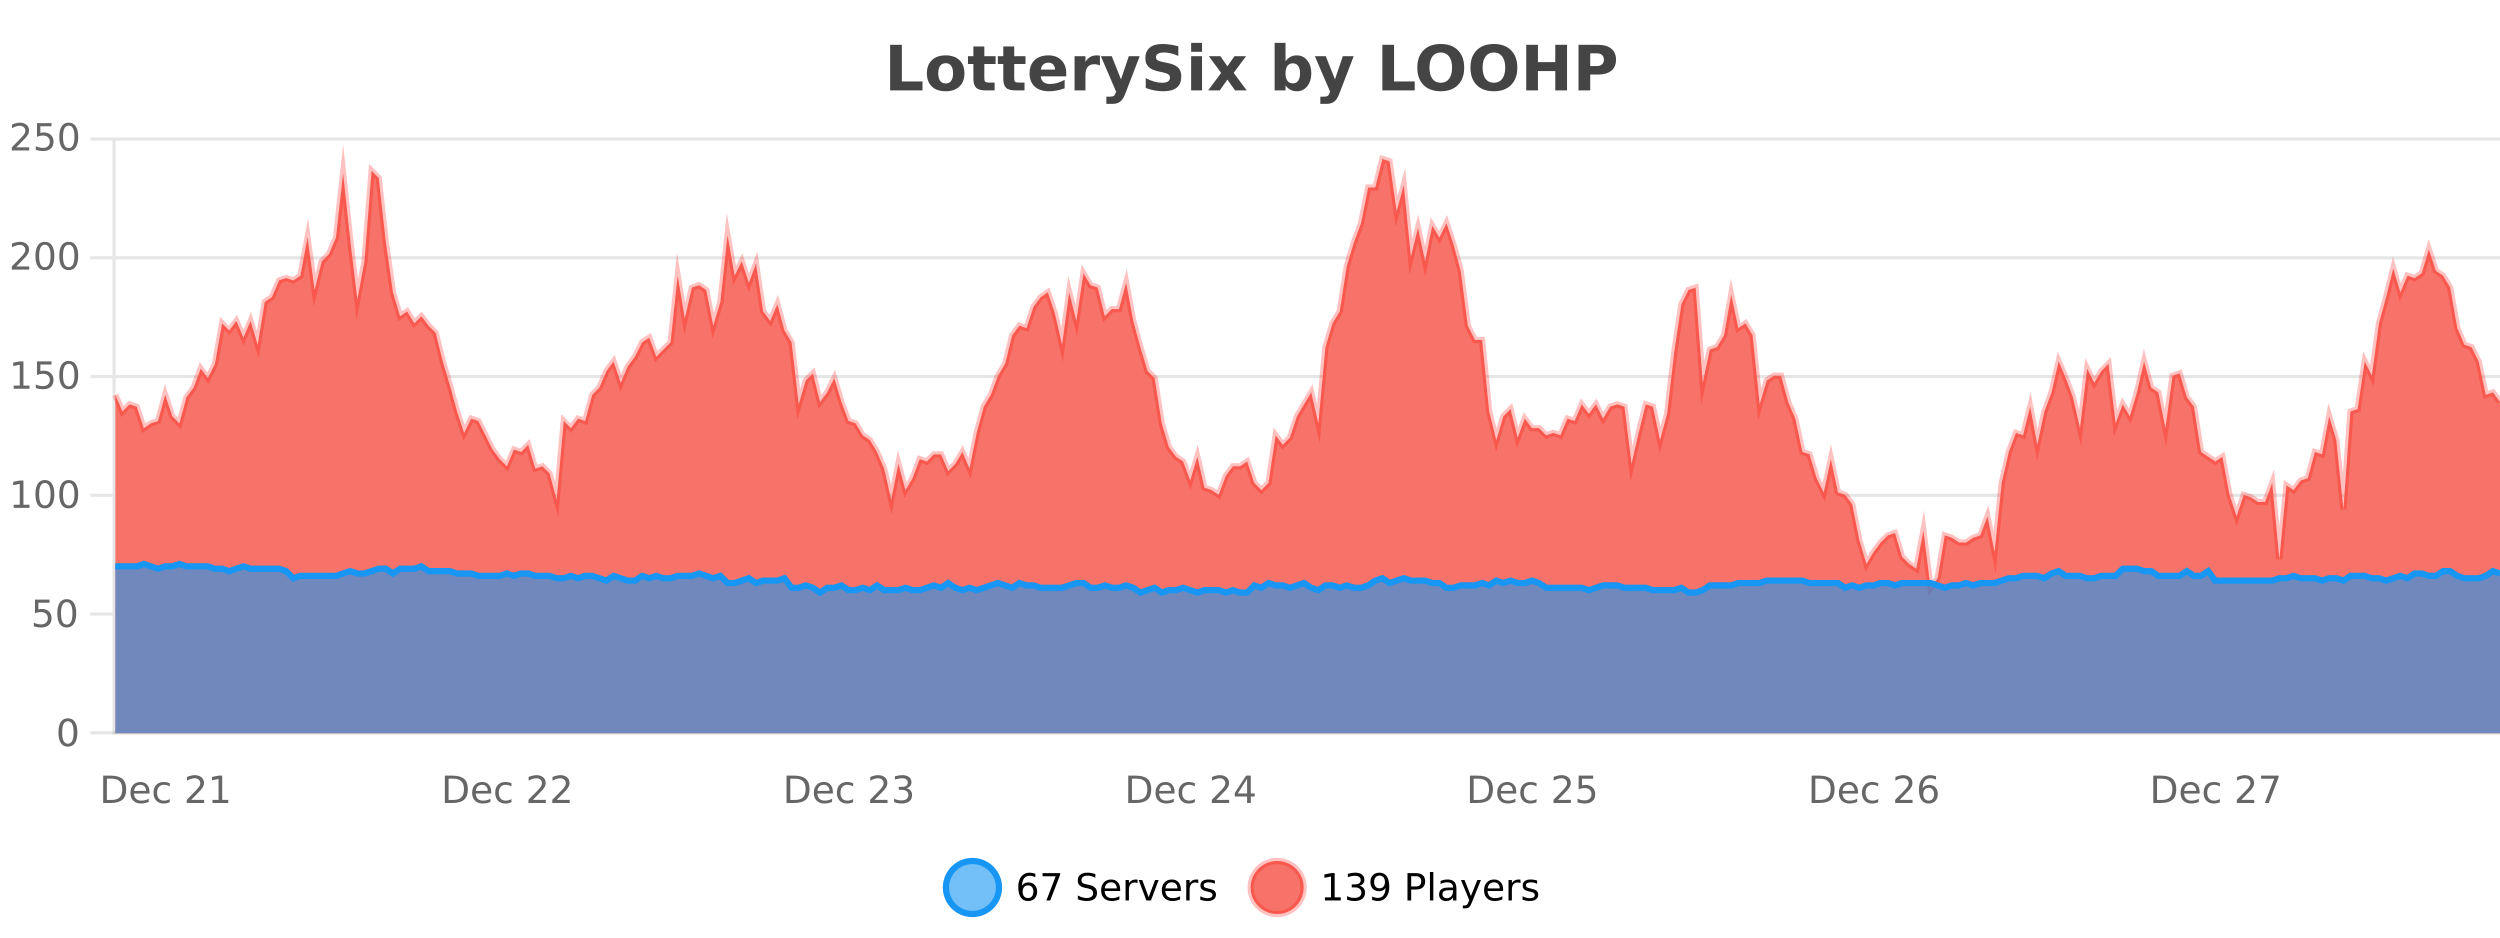 <?xml version="1.0" encoding="UTF-8"?>
<svg xmlns="http://www.w3.org/2000/svg" xmlns:xlink="http://www.w3.org/1999/xlink" width="800pt" height="300pt" viewBox="0 0 800 300" version="1.1">
<defs>
<clipPath id="clip1">
  <path d="M 274 263 L 348 263 L 348 300 L 274 300 Z M 274 263 "/>
</clipPath>
<clipPath id="clip2">
  <path d="M 371 263 L 446 263 L 446 300 L 371 300 Z M 371 263 "/>
</clipPath>
<clipPath id="clip3">
  <path d="M 36.906 50 L 800 50 L 800 234.602 L 36.906 234.602 Z M 36.906 50 "/>
</clipPath>
<clipPath id="clip4">
  <path d="M 35.906 43 L 800 43 L 800 217 L 35.906 217 Z M 35.906 43 "/>
</clipPath>
<clipPath id="clip5">
  <path d="M 36.906 180 L 800 180 L 800 234.602 L 36.906 234.602 Z M 36.906 180 "/>
</clipPath>
<clipPath id="clip6">
  <path d="M 35.906 152 L 800 152 L 800 218 L 35.906 218 Z M 35.906 152 "/>
</clipPath>
</defs>
<g id="surface1308096">
<rect x="0" y="0" width="800" height="300" style="fill:rgb(100%,100%,100%);fill-opacity:1;stroke:none;"/>
<path style="fill:none;stroke-width:1;stroke-linecap:butt;stroke-linejoin:miter;stroke:rgb(0%,0%,0%);stroke-opacity:0.098;stroke-miterlimit:10;" d="M 37 234.5 L 800 234.5 "/>
<path style="fill:none;stroke-width:1;stroke-linecap:butt;stroke-linejoin:miter;stroke:rgb(0%,0%,0%);stroke-opacity:0.098;stroke-miterlimit:10;" d="M 28.906 234.5 L 36 234.5 "/>
<path style="fill:none;stroke-width:1;stroke-linecap:butt;stroke-linejoin:miter;stroke:rgb(0%,0%,0%);stroke-opacity:0.098;stroke-miterlimit:10;" d="M 37 196.5 L 800 196.5 "/>
<path style="fill:none;stroke-width:1;stroke-linecap:butt;stroke-linejoin:miter;stroke:rgb(0%,0%,0%);stroke-opacity:0.098;stroke-miterlimit:10;" d="M 28.906 196.5 L 36 196.5 "/>
<path style="fill:none;stroke-width:1;stroke-linecap:butt;stroke-linejoin:miter;stroke:rgb(0%,0%,0%);stroke-opacity:0.098;stroke-miterlimit:10;" d="M 37 158.5 L 800 158.5 "/>
<path style="fill:none;stroke-width:1;stroke-linecap:butt;stroke-linejoin:miter;stroke:rgb(0%,0%,0%);stroke-opacity:0.098;stroke-miterlimit:10;" d="M 28.906 158.5 L 36 158.5 "/>
<path style="fill:none;stroke-width:1;stroke-linecap:butt;stroke-linejoin:miter;stroke:rgb(0%,0%,0%);stroke-opacity:0.098;stroke-miterlimit:10;" d="M 37 120.5 L 800 120.5 "/>
<path style="fill:none;stroke-width:1;stroke-linecap:butt;stroke-linejoin:miter;stroke:rgb(0%,0%,0%);stroke-opacity:0.098;stroke-miterlimit:10;" d="M 28.906 120.5 L 36 120.5 "/>
<path style="fill:none;stroke-width:1;stroke-linecap:butt;stroke-linejoin:miter;stroke:rgb(0%,0%,0%);stroke-opacity:0.098;stroke-miterlimit:10;" d="M 37 82.5 L 800 82.5 "/>
<path style="fill:none;stroke-width:1;stroke-linecap:butt;stroke-linejoin:miter;stroke:rgb(0%,0%,0%);stroke-opacity:0.098;stroke-miterlimit:10;" d="M 28.906 82.5 L 36 82.5 "/>
<path style="fill:none;stroke-width:1;stroke-linecap:butt;stroke-linejoin:miter;stroke:rgb(0%,0%,0%);stroke-opacity:0.098;stroke-miterlimit:10;" d="M 37 44.5 L 800 44.5 "/>
<path style="fill:none;stroke-width:1;stroke-linecap:butt;stroke-linejoin:miter;stroke:rgb(0%,0%,0%);stroke-opacity:0.098;stroke-miterlimit:10;" d="M 28.906 44.5 L 36 44.5 "/>
<path style=" stroke:none;fill-rule:nonzero;fill:rgb(9.02%,58.824%,95.294%);fill-opacity:0.6;" d="M 319.672 284 C 319.672 288.688 315.871 292.484 311.188 292.484 C 306.5 292.484 302.699 288.688 302.699 284 C 302.699 279.312 306.5 275.516 311.188 275.516 C 315.871 275.516 319.672 279.312 319.672 284 Z M 319.672 284 "/>
<g clip-path="url(#clip1)" clip-rule="nonzero">
<path style="fill:none;stroke-width:2;stroke-linecap:butt;stroke-linejoin:miter;stroke:rgb(9.02%,58.824%,95.294%);stroke-opacity:1;stroke-miterlimit:10;" d="M 319.672 284 C 319.672 288.688 315.871 292.484 311.188 292.484 C 306.5 292.484 302.699 288.688 302.699 284 C 302.699 279.312 306.5 275.516 311.188 275.516 C 315.871 275.516 319.672 279.312 319.672 284 Z M 319.672 284 "/>
</g>
<path style=" stroke:none;fill-rule:nonzero;fill:rgb(0%,0%,0%);fill-opacity:1;" d="M 328.969 283.312 C 328.438 283.312 328.016 283.496 327.703 283.859 C 327.391 284.227 327.234 284.719 327.234 285.344 C 327.234 285.98 327.391 286.48 327.703 286.844 C 328.016 287.211 328.438 287.391 328.969 287.391 C 329.5 287.391 329.914 287.211 330.219 286.844 C 330.531 286.48 330.688 285.98 330.688 285.344 C 330.688 284.719 330.531 284.227 330.219 283.859 C 329.914 283.496 329.5 283.312 328.969 283.312 Z M 331.312 279.594 L 331.312 280.672 C 331.008 280.539 330.707 280.434 330.406 280.359 C 330.102 280.289 329.805 280.25 329.516 280.25 C 328.734 280.25 328.133 280.516 327.719 281.047 C 327.312 281.57 327.078 282.359 327.016 283.422 C 327.242 283.09 327.531 282.836 327.875 282.656 C 328.227 282.469 328.613 282.375 329.031 282.375 C 329.906 282.375 330.598 282.641 331.109 283.172 C 331.617 283.703 331.875 284.43 331.875 285.344 C 331.875 286.25 331.609 286.977 331.078 287.516 C 330.547 288.059 329.844 288.328 328.969 288.328 C 327.945 288.328 327.172 287.945 326.641 287.172 C 326.109 286.391 325.844 285.266 325.844 283.797 C 325.844 282.414 326.172 281.309 326.828 280.484 C 327.484 279.664 328.363 279.25 329.469 279.25 C 329.758 279.25 330.055 279.281 330.359 279.344 C 330.66 279.398 330.977 279.48 331.312 279.594 Z M 333.621 279.406 L 339.246 279.406 L 339.246 279.906 L 336.074 288.156 L 334.84 288.156 L 337.824 280.406 L 333.621 280.406 Z M 350.508 279.688 L 350.508 280.844 C 350.059 280.637 349.633 280.48 349.227 280.375 C 348.828 280.262 348.449 280.203 348.086 280.203 C 347.438 280.203 346.938 280.328 346.586 280.578 C 346.242 280.828 346.07 281.188 346.07 281.656 C 346.07 282.043 346.184 282.336 346.414 282.531 C 346.641 282.73 347.086 282.887 347.742 283 L 348.445 283.156 C 349.328 283.324 349.98 283.621 350.398 284.047 C 350.824 284.465 351.039 285.027 351.039 285.734 C 351.039 286.59 350.75 287.234 350.18 287.672 C 349.617 288.109 348.781 288.328 347.68 288.328 C 347.273 288.328 346.836 288.281 346.367 288.188 C 345.898 288.094 345.414 287.953 344.914 287.766 L 344.914 286.547 C 345.391 286.82 345.859 287.023 346.32 287.156 C 346.789 287.293 347.242 287.359 347.68 287.359 C 348.355 287.359 348.875 287.23 349.242 286.969 C 349.617 286.699 349.805 286.32 349.805 285.828 C 349.805 285.402 349.668 285.07 349.398 284.828 C 349.137 284.578 348.703 284.398 348.102 284.281 L 347.383 284.141 C 346.496 283.965 345.855 283.688 345.461 283.312 C 345.074 282.938 344.883 282.418 344.883 281.75 C 344.883 280.969 345.152 280.359 345.695 279.922 C 346.234 279.477 346.984 279.25 347.945 279.25 C 348.359 279.25 348.777 279.289 349.195 279.359 C 349.621 279.434 350.059 279.543 350.508 279.688 Z M 358.453 284.609 L 358.453 285.125 L 353.484 285.125 C 353.535 285.875 353.758 286.445 354.156 286.828 C 354.562 287.215 355.117 287.406 355.828 287.406 C 356.242 287.406 356.645 287.359 357.031 287.266 C 357.426 287.164 357.816 287.008 358.203 286.797 L 358.203 287.828 C 357.805 287.984 357.406 288.105 357 288.188 C 356.594 288.281 356.18 288.328 355.766 288.328 C 354.723 288.328 353.895 288.027 353.281 287.422 C 352.664 286.809 352.359 285.98 352.359 284.938 C 352.359 283.867 352.648 283.016 353.234 282.391 C 353.816 281.758 354.598 281.438 355.578 281.438 C 356.461 281.438 357.16 281.727 357.672 282.297 C 358.191 282.859 358.453 283.633 358.453 284.609 Z M 357.375 284.281 C 357.363 283.699 357.195 283.23 356.875 282.875 C 356.551 282.523 356.125 282.344 355.594 282.344 C 354.988 282.344 354.504 282.516 354.141 282.859 C 353.785 283.203 353.582 283.684 353.531 284.297 Z M 364.023 282.594 C 363.898 282.531 363.762 282.484 363.617 282.453 C 363.48 282.414 363.324 282.391 363.148 282.391 C 362.543 282.391 362.074 282.59 361.742 282.984 C 361.418 283.383 361.258 283.953 361.258 284.703 L 361.258 288.156 L 360.18 288.156 L 360.18 281.594 L 361.258 281.594 L 361.258 282.609 C 361.484 282.215 361.781 281.922 362.148 281.734 C 362.512 281.539 362.953 281.438 363.477 281.438 C 363.547 281.438 363.625 281.445 363.711 281.453 C 363.805 281.465 363.902 281.48 364.008 281.5 Z M 364.379 281.594 L 365.52 281.594 L 367.566 287.094 L 369.629 281.594 L 370.77 281.594 L 368.301 288.156 L 366.832 288.156 Z M 377.871 284.609 L 377.871 285.125 L 372.902 285.125 C 372.953 285.875 373.176 286.445 373.574 286.828 C 373.98 287.215 374.535 287.406 375.246 287.406 C 375.66 287.406 376.062 287.359 376.449 287.266 C 376.844 287.164 377.234 287.008 377.621 286.797 L 377.621 287.828 C 377.223 287.984 376.824 288.105 376.418 288.188 C 376.012 288.281 375.598 288.328 375.184 288.328 C 374.141 288.328 373.312 288.027 372.699 287.422 C 372.082 286.809 371.777 285.98 371.777 284.938 C 371.777 283.867 372.066 283.016 372.652 282.391 C 373.234 281.758 374.016 281.438 374.996 281.438 C 375.879 281.438 376.578 281.727 377.09 282.297 C 377.609 282.859 377.871 283.633 377.871 284.609 Z M 376.793 284.281 C 376.781 283.699 376.613 283.23 376.293 282.875 C 375.969 282.523 375.543 282.344 375.012 282.344 C 374.406 282.344 373.922 282.516 373.559 282.859 C 373.203 283.203 373 283.684 372.949 284.297 Z M 383.441 282.594 C 383.316 282.531 383.18 282.484 383.035 282.453 C 382.898 282.414 382.742 282.391 382.566 282.391 C 381.961 282.391 381.492 282.59 381.16 282.984 C 380.836 283.383 380.676 283.953 380.676 284.703 L 380.676 288.156 L 379.598 288.156 L 379.598 281.594 L 380.676 281.594 L 380.676 282.609 C 380.902 282.215 381.199 281.922 381.566 281.734 C 381.93 281.539 382.371 281.438 382.895 281.438 C 382.965 281.438 383.043 281.445 383.129 281.453 C 383.223 281.465 383.32 281.48 383.426 281.5 Z M 388.75 281.781 L 388.75 282.812 C 388.445 282.656 388.129 282.543 387.797 282.469 C 387.473 282.387 387.133 282.344 386.781 282.344 C 386.25 282.344 385.848 282.43 385.578 282.594 C 385.305 282.75 385.172 282.996 385.172 283.328 C 385.172 283.578 385.266 283.777 385.453 283.922 C 385.648 284.059 386.039 284.188 386.625 284.312 L 386.984 284.406 C 387.754 284.562 388.301 284.793 388.625 285.094 C 388.945 285.398 389.109 285.812 389.109 286.344 C 389.109 286.961 388.863 287.445 388.375 287.797 C 387.895 288.152 387.234 288.328 386.391 288.328 C 386.035 288.328 385.664 288.289 385.281 288.219 C 384.906 288.156 384.508 288.059 384.094 287.922 L 384.094 286.797 C 384.488 287.008 384.879 287.164 385.266 287.266 C 385.648 287.371 386.035 287.422 386.422 287.422 C 386.922 287.422 387.305 287.34 387.578 287.172 C 387.859 286.996 388 286.746 388 286.422 C 388 286.133 387.898 285.906 387.703 285.75 C 387.504 285.594 387.07 285.445 386.406 285.297 L 386.031 285.219 C 385.363 285.074 384.879 284.855 384.578 284.562 C 384.285 284.273 384.141 283.875 384.141 283.375 C 384.141 282.75 384.359 282.273 384.797 281.938 C 385.234 281.605 385.852 281.438 386.656 281.438 C 387.051 281.438 387.426 281.469 387.781 281.531 C 388.133 281.586 388.457 281.668 388.75 281.781 Z M 321.188 277.016 "/>
<path style=" stroke:none;fill-rule:nonzero;fill:rgb(96.863%,44.706%,40.784%);fill-opacity:1;" d="M 417.172 284 C 417.172 288.688 413.375 292.484 408.688 292.484 C 404 292.484 400.203 288.688 400.203 284 C 400.203 279.312 404 275.516 408.688 275.516 C 413.375 275.516 417.172 279.312 417.172 284 Z M 417.172 284 "/>
<g clip-path="url(#clip2)" clip-rule="nonzero">
<path style="fill:none;stroke-width:2;stroke-linecap:butt;stroke-linejoin:miter;stroke:rgb(100%,4.706%,0%);stroke-opacity:0.247;stroke-miterlimit:10;" d="M 417.172 284 C 417.172 288.688 413.375 292.484 408.688 292.484 C 404 292.484 400.203 288.688 400.203 284 C 400.203 279.312 404 275.516 408.688 275.516 C 413.375 275.516 417.172 279.312 417.172 284 Z M 417.172 284 "/>
</g>
<path style=" stroke:none;fill-rule:nonzero;fill:rgb(0%,0%,0%);fill-opacity:1;" d="M 423.984 287.156 L 425.922 287.156 L 425.922 280.484 L 423.812 280.906 L 423.812 279.828 L 425.906 279.406 L 427.094 279.406 L 427.094 287.156 L 429.031 287.156 L 429.031 288.156 L 423.984 288.156 Z M 435.012 283.438 C 435.574 283.562 436.012 283.82 436.324 284.203 C 436.645 284.578 436.809 285.047 436.809 285.609 C 436.809 286.477 436.512 287.148 435.918 287.625 C 435.324 288.094 434.48 288.328 433.387 288.328 C 433.02 288.328 432.641 288.289 432.246 288.219 C 431.859 288.148 431.465 288.039 431.059 287.891 L 431.059 286.75 C 431.379 286.938 431.734 287.086 432.121 287.188 C 432.516 287.281 432.926 287.328 433.355 287.328 C 434.094 287.328 434.656 287.184 435.043 286.891 C 435.438 286.602 435.637 286.172 435.637 285.609 C 435.637 285.102 435.453 284.699 435.09 284.406 C 434.723 284.117 434.223 283.969 433.59 283.969 L 432.559 283.969 L 432.559 283 L 433.637 283 C 434.207 283 434.652 282.887 434.965 282.656 C 435.277 282.418 435.434 282.078 435.434 281.641 C 435.434 281.195 435.27 280.852 434.949 280.609 C 434.637 280.371 434.184 280.25 433.59 280.25 C 433.254 280.25 432.902 280.289 432.527 280.359 C 432.16 280.422 431.754 280.527 431.309 280.672 L 431.309 279.625 C 431.766 279.5 432.188 279.406 432.574 279.344 C 432.969 279.281 433.34 279.25 433.684 279.25 C 434.59 279.25 435.301 279.453 435.824 279.859 C 436.344 280.266 436.605 280.82 436.605 281.516 C 436.605 282.008 436.465 282.418 436.184 282.75 C 435.91 283.086 435.52 283.312 435.012 283.438 Z M 439.086 287.969 L 439.086 286.891 C 439.387 287.039 439.688 287.148 439.992 287.219 C 440.293 287.293 440.594 287.328 440.898 287.328 C 441.68 287.328 442.273 287.07 442.68 286.547 C 443.094 286.016 443.328 285.215 443.383 284.141 C 443.164 284.484 442.875 284.746 442.523 284.922 C 442.18 285.102 441.793 285.188 441.367 285.188 C 440.492 285.188 439.797 284.93 439.289 284.406 C 438.777 283.875 438.523 283.148 438.523 282.219 C 438.523 281.324 438.789 280.605 439.32 280.062 C 439.852 279.523 440.559 279.25 441.445 279.25 C 442.453 279.25 443.227 279.641 443.758 280.422 C 444.297 281.195 444.57 282.32 444.57 283.797 C 444.57 285.172 444.242 286.273 443.586 287.094 C 442.93 287.918 442.047 288.328 440.945 288.328 C 440.641 288.328 440.34 288.297 440.039 288.234 C 439.734 288.18 439.418 288.094 439.086 287.969 Z M 441.445 284.266 C 441.977 284.266 442.398 284.086 442.711 283.719 C 443.023 283.355 443.18 282.855 443.18 282.219 C 443.18 281.594 443.023 281.102 442.711 280.734 C 442.398 280.371 441.977 280.188 441.445 280.188 C 440.914 280.188 440.492 280.371 440.18 280.734 C 439.875 281.102 439.727 281.594 439.727 282.219 C 439.727 282.855 439.875 283.355 440.18 283.719 C 440.492 284.086 440.914 284.266 441.445 284.266 Z M 451.578 280.375 L 451.578 283.672 L 453.062 283.672 C 453.613 283.672 454.039 283.531 454.344 283.25 C 454.645 282.961 454.797 282.547 454.797 282.016 C 454.797 281.496 454.645 281.094 454.344 280.812 C 454.039 280.523 453.613 280.375 453.062 280.375 Z M 450.391 279.406 L 453.062 279.406 C 454.051 279.406 454.797 279.633 455.297 280.078 C 455.797 280.516 456.047 281.164 456.047 282.016 C 456.047 282.883 455.797 283.539 455.297 283.984 C 454.797 284.422 454.051 284.641 453.062 284.641 L 451.578 284.641 L 451.578 288.156 L 450.391 288.156 Z M 457.582 279.031 L 458.66 279.031 L 458.66 288.156 L 457.582 288.156 Z M 463.898 284.859 C 463.031 284.859 462.43 284.961 462.086 285.156 C 461.75 285.355 461.586 285.695 461.586 286.172 C 461.586 286.559 461.711 286.867 461.961 287.094 C 462.219 287.312 462.562 287.422 462.992 287.422 C 463.594 287.422 464.074 287.215 464.43 286.797 C 464.793 286.371 464.977 285.805 464.977 285.094 L 464.977 284.859 Z M 466.055 284.406 L 466.055 288.156 L 464.977 288.156 L 464.977 287.156 C 464.727 287.555 464.418 287.852 464.055 288.047 C 463.688 288.234 463.242 288.328 462.711 288.328 C 462.031 288.328 461.496 288.141 461.102 287.766 C 460.703 287.383 460.508 286.875 460.508 286.25 C 460.508 285.512 460.75 284.953 461.242 284.578 C 461.742 284.203 462.48 284.016 463.461 284.016 L 464.977 284.016 L 464.977 283.906 C 464.977 283.406 464.809 283.023 464.477 282.75 C 464.152 282.48 463.699 282.344 463.117 282.344 C 462.742 282.344 462.371 282.391 462.008 282.484 C 461.652 282.578 461.312 282.715 460.992 282.891 L 460.992 281.891 C 461.387 281.734 461.766 281.621 462.133 281.547 C 462.508 281.477 462.871 281.438 463.227 281.438 C 464.172 281.438 464.883 281.684 465.352 282.172 C 465.82 282.664 466.055 283.406 466.055 284.406 Z M 471.004 288.766 C 470.699 289.547 470.402 290.055 470.113 290.297 C 469.82 290.535 469.434 290.656 468.957 290.656 L 468.098 290.656 L 468.098 289.75 L 468.723 289.75 C 469.023 289.75 469.254 289.676 469.41 289.531 C 469.574 289.395 469.758 289.066 469.957 288.547 L 470.16 288.047 L 467.504 281.594 L 468.645 281.594 L 470.691 286.719 L 472.754 281.594 L 473.895 281.594 Z M 480.996 284.609 L 480.996 285.125 L 476.027 285.125 C 476.078 285.875 476.301 286.445 476.699 286.828 C 477.105 287.215 477.66 287.406 478.371 287.406 C 478.785 287.406 479.188 287.359 479.574 287.266 C 479.969 287.164 480.359 287.008 480.746 286.797 L 480.746 287.828 C 480.348 287.984 479.949 288.105 479.543 288.188 C 479.137 288.281 478.723 288.328 478.309 288.328 C 477.266 288.328 476.438 288.027 475.824 287.422 C 475.207 286.809 474.902 285.98 474.902 284.938 C 474.902 283.867 475.191 283.016 475.777 282.391 C 476.359 281.758 477.141 281.438 478.121 281.438 C 479.004 281.438 479.703 281.727 480.215 282.297 C 480.734 282.859 480.996 283.633 480.996 284.609 Z M 479.918 284.281 C 479.906 283.699 479.738 283.23 479.418 282.875 C 479.094 282.523 478.668 282.344 478.137 282.344 C 477.531 282.344 477.047 282.516 476.684 282.859 C 476.328 283.203 476.125 283.684 476.074 284.297 Z M 486.566 282.594 C 486.441 282.531 486.305 282.484 486.16 282.453 C 486.023 282.414 485.867 282.391 485.691 282.391 C 485.086 282.391 484.617 282.59 484.285 282.984 C 483.961 283.383 483.801 283.953 483.801 284.703 L 483.801 288.156 L 482.723 288.156 L 482.723 281.594 L 483.801 281.594 L 483.801 282.609 C 484.027 282.215 484.324 281.922 484.691 281.734 C 485.055 281.539 485.496 281.438 486.02 281.438 C 486.09 281.438 486.168 281.445 486.254 281.453 C 486.348 281.465 486.445 281.48 486.551 281.5 Z M 491.875 281.781 L 491.875 282.812 C 491.57 282.656 491.254 282.543 490.922 282.469 C 490.598 282.387 490.258 282.344 489.906 282.344 C 489.375 282.344 488.973 282.43 488.703 282.594 C 488.43 282.75 488.297 282.996 488.297 283.328 C 488.297 283.578 488.391 283.777 488.578 283.922 C 488.773 284.059 489.164 284.188 489.75 284.312 L 490.109 284.406 C 490.879 284.562 491.426 284.793 491.75 285.094 C 492.07 285.398 492.234 285.812 492.234 286.344 C 492.234 286.961 491.988 287.445 491.5 287.797 C 491.02 288.152 490.359 288.328 489.516 288.328 C 489.16 288.328 488.789 288.289 488.406 288.219 C 488.031 288.156 487.633 288.059 487.219 287.922 L 487.219 286.797 C 487.613 287.008 488.004 287.164 488.391 287.266 C 488.773 287.371 489.16 287.422 489.547 287.422 C 490.047 287.422 490.43 287.34 490.703 287.172 C 490.984 286.996 491.125 286.746 491.125 286.422 C 491.125 286.133 491.023 285.906 490.828 285.75 C 490.629 285.594 490.195 285.445 489.531 285.297 L 489.156 285.219 C 488.488 285.074 488.004 284.855 487.703 284.562 C 487.41 284.273 487.266 283.875 487.266 283.375 C 487.266 282.75 487.484 282.273 487.922 281.938 C 488.359 281.605 488.977 281.438 489.781 281.438 C 490.176 281.438 490.551 281.469 490.906 281.531 C 491.258 281.586 491.582 281.668 491.875 281.781 Z M 418.688 277.016 "/>
<path style=" stroke:none;fill-rule:nonzero;fill:rgb(26.667%,26.667%,26.667%);fill-opacity:1;" d="M 284.844 14.344 L 288.594 14.344 L 288.594 26.078 L 295.203 26.078 L 295.203 28.922 L 284.844 28.922 Z M 302.633 20.219 C 301.852 20.219 301.258 20.5 300.852 21.062 C 300.445 21.617 300.242 22.418 300.242 23.469 C 300.242 24.512 300.445 25.312 300.852 25.875 C 301.258 26.43 301.852 26.703 302.633 26.703 C 303.391 26.703 303.969 26.43 304.367 25.875 C 304.773 25.312 304.977 24.512 304.977 23.469 C 304.977 22.418 304.773 21.617 304.367 21.062 C 303.969 20.5 303.391 20.219 302.633 20.219 Z M 302.633 17.719 C 304.508 17.719 305.969 18.23 307.023 19.25 C 308.086 20.262 308.617 21.668 308.617 23.469 C 308.617 25.262 308.086 26.668 307.023 27.688 C 305.969 28.699 304.508 29.203 302.633 29.203 C 300.734 29.203 299.258 28.699 298.195 27.688 C 297.133 26.668 296.602 25.262 296.602 23.469 C 296.602 21.668 297.133 20.262 298.195 19.25 C 299.258 18.23 300.734 17.719 302.633 17.719 Z M 314.984 14.875 L 314.984 17.984 L 318.594 17.984 L 318.594 20.484 L 314.984 20.484 L 314.984 25.125 C 314.984 25.637 315.082 25.98 315.281 26.156 C 315.488 26.336 315.891 26.422 316.484 26.422 L 318.281 26.422 L 318.281 28.922 L 315.281 28.922 C 313.906 28.922 312.926 28.637 312.344 28.062 C 311.77 27.48 311.484 26.5 311.484 25.125 L 311.484 20.484 L 309.75 20.484 L 309.75 17.984 L 311.484 17.984 L 311.484 14.875 Z M 324.547 14.875 L 324.547 17.984 L 328.156 17.984 L 328.156 20.484 L 324.547 20.484 L 324.547 25.125 C 324.547 25.637 324.645 25.98 324.844 26.156 C 325.051 26.336 325.453 26.422 326.047 26.422 L 327.844 26.422 L 327.844 28.922 L 324.844 28.922 C 323.469 28.922 322.488 28.637 321.906 28.062 C 321.332 27.48 321.047 26.5 321.047 25.125 L 321.047 20.484 L 319.312 20.484 L 319.312 17.984 L 321.047 17.984 L 321.047 14.875 Z M 341.199 23.422 L 341.199 24.422 L 333.027 24.422 C 333.109 25.246 333.406 25.859 333.918 26.266 C 334.426 26.672 335.137 26.875 336.043 26.875 C 336.781 26.875 337.535 26.766 338.309 26.547 C 339.078 26.328 339.871 26 340.684 25.562 L 340.684 28.25 C 339.859 28.562 339.031 28.797 338.199 28.953 C 337.375 29.117 336.551 29.203 335.73 29.203 C 333.75 29.203 332.207 28.703 331.105 27.703 C 330.012 26.695 329.465 25.281 329.465 23.469 C 329.465 21.68 330 20.273 331.074 19.25 C 332.156 18.23 333.641 17.719 335.527 17.719 C 337.246 17.719 338.621 18.242 339.652 19.281 C 340.684 20.312 341.199 21.695 341.199 23.422 Z M 337.605 22.266 C 337.605 21.602 337.41 21.062 337.027 20.656 C 336.641 20.25 336.137 20.047 335.512 20.047 C 334.832 20.047 334.281 20.242 333.855 20.625 C 333.438 21 333.176 21.547 333.074 22.266 Z M 351.984 20.969 C 351.672 20.824 351.363 20.719 351.062 20.656 C 350.758 20.586 350.457 20.547 350.156 20.547 C 349.25 20.547 348.551 20.836 348.062 21.406 C 347.582 21.98 347.344 22.805 347.344 23.875 L 347.344 28.922 L 343.859 28.922 L 343.859 17.984 L 347.344 17.984 L 347.344 19.781 C 347.789 19.062 348.305 18.543 348.891 18.219 C 349.473 17.887 350.172 17.719 350.984 17.719 C 351.109 17.719 351.238 17.727 351.375 17.734 C 351.508 17.746 351.707 17.766 351.969 17.797 Z M 352.281 17.984 L 355.766 17.984 L 358.719 25.406 L 361.219 17.984 L 364.703 17.984 L 360.109 29.953 C 359.648 31.172 359.109 32.02 358.484 32.5 C 357.867 32.988 357.062 33.234 356.062 33.234 L 354.031 33.234 L 354.031 30.938 L 355.125 30.938 C 355.719 30.938 356.148 30.844 356.422 30.656 C 356.691 30.469 356.898 30.129 357.047 29.641 L 357.156 29.344 Z M 377.055 14.797 L 377.055 17.891 C 376.25 17.527 375.469 17.258 374.711 17.078 C 373.949 16.891 373.23 16.797 372.555 16.797 C 371.656 16.797 370.992 16.922 370.555 17.172 C 370.125 17.422 369.914 17.809 369.914 18.328 C 369.914 18.715 370.059 19.016 370.352 19.234 C 370.641 19.453 371.168 19.641 371.93 19.797 L 373.523 20.125 C 375.148 20.449 376.297 20.945 376.977 21.609 C 377.664 22.277 378.008 23.219 378.008 24.438 C 378.008 26.043 377.527 27.242 376.57 28.031 C 375.621 28.812 374.168 29.203 372.211 29.203 C 371.281 29.203 370.352 29.113 369.414 28.938 C 368.484 28.762 367.559 28.5 366.633 28.156 L 366.633 24.984 C 367.559 25.484 368.453 25.859 369.32 26.109 C 370.195 26.359 371.039 26.484 371.852 26.484 C 372.672 26.484 373.297 26.352 373.727 26.078 C 374.164 25.797 374.383 25.402 374.383 24.891 C 374.383 24.445 374.23 24.094 373.93 23.844 C 373.637 23.594 373.047 23.371 372.164 23.172 L 370.711 22.859 C 369.25 22.547 368.184 22.055 367.508 21.375 C 366.84 20.688 366.508 19.762 366.508 18.594 C 366.508 17.148 366.977 16.031 367.914 15.25 C 368.852 14.469 370.199 14.078 371.961 14.078 C 372.762 14.078 373.586 14.141 374.43 14.266 C 375.273 14.383 376.148 14.559 377.055 14.797 Z M 381.164 17.984 L 384.648 17.984 L 384.648 28.922 L 381.164 28.922 Z M 381.164 13.719 L 384.648 13.719 L 384.648 16.578 L 381.164 16.578 Z M 390.766 23.328 L 386.828 17.984 L 390.531 17.984 L 392.766 21.219 L 395.031 17.984 L 398.734 17.984 L 394.781 23.312 L 398.922 28.922 L 395.219 28.922 L 392.766 25.469 L 390.328 28.922 L 386.625 28.922 Z M 413.695 26.672 C 414.445 26.672 415.016 26.402 415.414 25.859 C 415.809 25.309 416.008 24.512 416.008 23.469 C 416.008 22.43 415.809 21.637 415.414 21.094 C 415.016 20.543 414.445 20.266 413.695 20.266 C 412.945 20.266 412.367 20.543 411.961 21.094 C 411.562 21.637 411.367 22.43 411.367 23.469 C 411.367 24.5 411.562 25.293 411.961 25.844 C 412.367 26.398 412.945 26.672 413.695 26.672 Z M 411.367 19.578 C 411.855 18.945 412.391 18.477 412.977 18.172 C 413.559 17.871 414.23 17.719 414.992 17.719 C 416.344 17.719 417.453 18.258 418.32 19.328 C 419.184 20.402 419.617 21.781 419.617 23.469 C 419.617 25.148 419.184 26.523 418.32 27.594 C 417.453 28.668 416.344 29.203 414.992 29.203 C 414.23 29.203 413.559 29.051 412.977 28.75 C 412.391 28.449 411.855 27.98 411.367 27.344 L 411.367 28.922 L 407.883 28.922 L 407.883 13.719 L 411.367 13.719 Z M 420.758 17.984 L 424.242 17.984 L 427.195 25.406 L 429.695 17.984 L 433.18 17.984 L 428.586 29.953 C 428.125 31.172 427.586 32.02 426.961 32.5 C 426.344 32.988 425.539 33.234 424.539 33.234 L 422.508 33.234 L 422.508 30.938 L 423.602 30.938 C 424.195 30.938 424.625 30.844 424.898 30.656 C 425.168 30.469 425.375 30.129 425.523 29.641 L 425.633 29.344 Z M 442.352 14.344 L 446.102 14.344 L 446.102 26.078 L 452.711 26.078 L 452.711 28.922 L 442.352 28.922 Z M 461.039 16.797 C 459.891 16.797 459 17.227 458.367 18.078 C 457.742 18.922 457.43 20.109 457.43 21.641 C 457.43 23.172 457.742 24.367 458.367 25.219 C 459 26.062 459.891 26.484 461.039 26.484 C 462.184 26.484 463.074 26.062 463.711 25.219 C 464.344 24.367 464.664 23.172 464.664 21.641 C 464.664 20.109 464.344 18.922 463.711 18.078 C 463.074 17.227 462.184 16.797 461.039 16.797 Z M 461.039 14.078 C 463.383 14.078 465.215 14.75 466.539 16.094 C 467.871 17.43 468.539 19.277 468.539 21.641 C 468.539 24.008 467.871 25.859 466.539 27.203 C 465.215 28.539 463.383 29.203 461.039 29.203 C 458.695 29.203 456.855 28.539 455.523 27.203 C 454.199 25.859 453.539 24.008 453.539 21.641 C 453.539 19.277 454.199 17.43 455.523 16.094 C 456.855 14.75 458.695 14.078 461.039 14.078 Z M 478.043 16.797 C 476.895 16.797 476.004 17.227 475.371 18.078 C 474.746 18.922 474.434 20.109 474.434 21.641 C 474.434 23.172 474.746 24.367 475.371 25.219 C 476.004 26.062 476.895 26.484 478.043 26.484 C 479.188 26.484 480.078 26.062 480.715 25.219 C 481.348 24.367 481.668 23.172 481.668 21.641 C 481.668 20.109 481.348 18.922 480.715 18.078 C 480.078 17.227 479.188 16.797 478.043 16.797 Z M 478.043 14.078 C 480.387 14.078 482.219 14.75 483.543 16.094 C 484.875 17.43 485.543 19.277 485.543 21.641 C 485.543 24.008 484.875 25.859 483.543 27.203 C 482.219 28.539 480.387 29.203 478.043 29.203 C 475.699 29.203 473.859 28.539 472.527 27.203 C 471.203 25.859 470.543 24.008 470.543 21.641 C 470.543 19.277 471.203 17.43 472.527 16.094 C 473.859 14.75 475.699 14.078 478.043 14.078 Z M 488.391 14.344 L 492.141 14.344 L 492.141 19.891 L 497.688 19.891 L 497.688 14.344 L 501.453 14.344 L 501.453 28.922 L 497.688 28.922 L 497.688 22.734 L 492.141 22.734 L 492.141 28.922 L 488.391 28.922 Z M 505.125 14.344 L 511.359 14.344 C 513.211 14.344 514.633 14.758 515.625 15.578 C 516.625 16.402 517.125 17.574 517.125 19.094 C 517.125 20.625 516.625 21.805 515.625 22.625 C 514.633 23.449 513.211 23.859 511.359 23.859 L 508.875 23.859 L 508.875 28.922 L 505.125 28.922 Z M 508.875 17.062 L 508.875 21.141 L 510.953 21.141 C 511.68 21.141 512.242 20.965 512.641 20.609 C 513.047 20.258 513.25 19.75 513.25 19.094 C 513.25 18.449 513.047 17.949 512.641 17.594 C 512.242 17.242 511.68 17.062 510.953 17.062 Z M 283 10.359 "/>
<path style="fill:none;stroke-width:1;stroke-linecap:butt;stroke-linejoin:miter;stroke:rgb(0%,0%,0%);stroke-opacity:0.098;stroke-miterlimit:10;" d="M 36 234.5 L 801 234.5 "/>
<path style=" stroke:none;fill-rule:nonzero;fill:rgb(40%,40%,40%);fill-opacity:1;" d="M 34.207 249.172 L 34.207 255.984 L 35.645 255.984 C 36.852 255.984 37.73 255.715 38.285 255.172 C 38.848 254.621 39.129 253.75 39.129 252.562 C 39.129 251.398 38.848 250.543 38.285 250 C 37.73 249.449 36.852 249.172 35.645 249.172 Z M 33.02 248.203 L 35.457 248.203 C 37.152 248.203 38.398 248.559 39.191 249.266 C 39.98 249.965 40.379 251.062 40.379 252.562 C 40.379 254.074 39.977 255.184 39.176 255.891 C 38.383 256.602 37.145 256.953 35.457 256.953 L 33.02 256.953 Z M 47.836 253.406 L 47.836 253.922 L 42.867 253.922 C 42.918 254.672 43.141 255.242 43.539 255.625 C 43.945 256.012 44.5 256.203 45.211 256.203 C 45.625 256.203 46.027 256.156 46.414 256.062 C 46.809 255.961 47.199 255.805 47.586 255.594 L 47.586 256.625 C 47.188 256.781 46.789 256.902 46.383 256.984 C 45.977 257.078 45.562 257.125 45.148 257.125 C 44.105 257.125 43.277 256.824 42.664 256.219 C 42.047 255.605 41.742 254.777 41.742 253.734 C 41.742 252.664 42.031 251.812 42.617 251.188 C 43.199 250.555 43.98 250.234 44.961 250.234 C 45.844 250.234 46.543 250.523 47.055 251.094 C 47.574 251.656 47.836 252.43 47.836 253.406 Z M 46.758 253.078 C 46.746 252.496 46.578 252.027 46.258 251.672 C 45.934 251.32 45.508 251.141 44.977 251.141 C 44.371 251.141 43.887 251.312 43.523 251.656 C 43.168 252 42.965 252.48 42.914 253.094 Z M 54.328 250.641 L 54.328 251.656 C 54.016 251.48 53.707 251.352 53.406 251.266 C 53.102 251.184 52.797 251.141 52.484 251.141 C 51.773 251.141 51.227 251.367 50.844 251.812 C 50.457 252.25 50.266 252.871 50.266 253.672 C 50.266 254.477 50.457 255.102 50.844 255.547 C 51.227 255.984 51.773 256.203 52.484 256.203 C 52.797 256.203 53.102 256.164 53.406 256.078 C 53.707 255.996 54.016 255.871 54.328 255.703 L 54.328 256.703 C 54.023 256.84 53.711 256.945 53.391 257.016 C 53.066 257.086 52.723 257.125 52.359 257.125 C 51.367 257.125 50.582 256.82 50 256.203 C 49.414 255.578 49.125 254.734 49.125 253.672 C 49.125 252.609 49.414 251.773 50 251.156 C 50.594 250.543 51.406 250.234 52.438 250.234 C 52.758 250.234 53.078 250.273 53.391 250.344 C 53.711 250.406 54.023 250.508 54.328 250.641 Z M 61.18 255.953 L 65.32 255.953 L 65.32 256.953 L 59.758 256.953 L 59.758 255.953 C 60.203 255.496 60.812 254.875 61.586 254.094 C 62.367 253.305 62.855 252.793 63.055 252.562 C 63.438 252.148 63.703 251.793 63.852 251.5 C 64.008 251.199 64.086 250.906 64.086 250.625 C 64.086 250.156 63.918 249.777 63.586 249.484 C 63.262 249.195 62.84 249.047 62.32 249.047 C 61.945 249.047 61.547 249.109 61.133 249.234 C 60.727 249.359 60.289 249.559 59.82 249.828 L 59.82 248.625 C 60.297 248.438 60.742 248.297 61.148 248.203 C 61.562 248.102 61.945 248.047 62.289 248.047 C 63.195 248.047 63.918 248.277 64.461 248.734 C 65 249.184 65.273 249.789 65.273 250.547 C 65.273 250.902 65.203 251.242 65.07 251.562 C 64.934 251.887 64.688 252.266 64.336 252.703 C 64.23 252.82 63.918 253.148 63.398 253.688 C 62.875 254.23 62.137 254.984 61.18 255.953 Z M 68 255.953 L 69.938 255.953 L 69.938 249.281 L 67.828 249.703 L 67.828 248.625 L 69.922 248.203 L 71.109 248.203 L 71.109 255.953 L 73.047 255.953 L 73.047 256.953 L 68 256.953 Z M 31.848 245.816 "/>
<path style=" stroke:none;fill-rule:nonzero;fill:rgb(40%,40%,40%);fill-opacity:1;" d="M 143.547 249.172 L 143.547 255.984 L 144.984 255.984 C 146.191 255.984 147.07 255.715 147.625 255.172 C 148.188 254.621 148.469 253.75 148.469 252.562 C 148.469 251.398 148.188 250.543 147.625 250 C 147.07 249.449 146.191 249.172 144.984 249.172 Z M 142.359 248.203 L 144.797 248.203 C 146.492 248.203 147.738 248.559 148.531 249.266 C 149.32 249.965 149.719 251.062 149.719 252.562 C 149.719 254.074 149.316 255.184 148.516 255.891 C 147.723 256.602 146.484 256.953 144.797 256.953 L 142.359 256.953 Z M 157.18 253.406 L 157.18 253.922 L 152.211 253.922 C 152.262 254.672 152.484 255.242 152.883 255.625 C 153.289 256.012 153.844 256.203 154.555 256.203 C 154.969 256.203 155.371 256.156 155.758 256.062 C 156.152 255.961 156.543 255.805 156.93 255.594 L 156.93 256.625 C 156.531 256.781 156.133 256.902 155.727 256.984 C 155.32 257.078 154.906 257.125 154.492 257.125 C 153.449 257.125 152.621 256.824 152.008 256.219 C 151.391 255.605 151.086 254.777 151.086 253.734 C 151.086 252.664 151.375 251.812 151.961 251.188 C 152.543 250.555 153.324 250.234 154.305 250.234 C 155.188 250.234 155.887 250.523 156.398 251.094 C 156.918 251.656 157.18 252.43 157.18 253.406 Z M 156.102 253.078 C 156.09 252.496 155.922 252.027 155.602 251.672 C 155.277 251.32 154.852 251.141 154.32 251.141 C 153.715 251.141 153.23 251.312 152.867 251.656 C 152.512 252 152.309 252.48 152.258 253.094 Z M 163.672 250.641 L 163.672 251.656 C 163.359 251.48 163.051 251.352 162.75 251.266 C 162.445 251.184 162.141 251.141 161.828 251.141 C 161.117 251.141 160.57 251.367 160.188 251.812 C 159.801 252.25 159.609 252.871 159.609 253.672 C 159.609 254.477 159.801 255.102 160.188 255.547 C 160.57 255.984 161.117 256.203 161.828 256.203 C 162.141 256.203 162.445 256.164 162.75 256.078 C 163.051 255.996 163.359 255.871 163.672 255.703 L 163.672 256.703 C 163.367 256.84 163.055 256.945 162.734 257.016 C 162.41 257.086 162.066 257.125 161.703 257.125 C 160.711 257.125 159.926 256.82 159.344 256.203 C 158.758 255.578 158.469 254.734 158.469 253.672 C 158.469 252.609 158.758 251.773 159.344 251.156 C 159.938 250.543 160.75 250.234 161.781 250.234 C 162.102 250.234 162.422 250.273 162.734 250.344 C 163.055 250.406 163.367 250.508 163.672 250.641 Z M 170.52 255.953 L 174.66 255.953 L 174.66 256.953 L 169.098 256.953 L 169.098 255.953 C 169.543 255.496 170.152 254.875 170.926 254.094 C 171.707 253.305 172.195 252.793 172.395 252.562 C 172.777 252.148 173.043 251.793 173.191 251.5 C 173.348 251.199 173.426 250.906 173.426 250.625 C 173.426 250.156 173.258 249.777 172.926 249.484 C 172.602 249.195 172.18 249.047 171.66 249.047 C 171.285 249.047 170.887 249.109 170.473 249.234 C 170.066 249.359 169.629 249.559 169.16 249.828 L 169.16 248.625 C 169.637 248.438 170.082 248.297 170.488 248.203 C 170.902 248.102 171.285 248.047 171.629 248.047 C 172.535 248.047 173.258 248.277 173.801 248.734 C 174.34 249.184 174.613 249.789 174.613 250.547 C 174.613 250.902 174.543 251.242 174.41 251.562 C 174.273 251.887 174.027 252.266 173.676 252.703 C 173.57 252.82 173.258 253.148 172.738 253.688 C 172.215 254.23 171.477 254.984 170.52 255.953 Z M 178.156 255.953 L 182.297 255.953 L 182.297 256.953 L 176.734 256.953 L 176.734 255.953 C 177.18 255.496 177.789 254.875 178.562 254.094 C 179.344 253.305 179.832 252.793 180.031 252.562 C 180.414 252.148 180.68 251.793 180.828 251.5 C 180.984 251.199 181.062 250.906 181.062 250.625 C 181.062 250.156 180.895 249.777 180.562 249.484 C 180.238 249.195 179.816 249.047 179.297 249.047 C 178.922 249.047 178.523 249.109 178.109 249.234 C 177.703 249.359 177.266 249.559 176.797 249.828 L 176.797 248.625 C 177.273 248.438 177.719 248.297 178.125 248.203 C 178.539 248.102 178.922 248.047 179.266 248.047 C 180.172 248.047 180.895 248.277 181.438 248.734 C 181.977 249.184 182.25 249.789 182.25 250.547 C 182.25 250.902 182.18 251.242 182.047 251.562 C 181.91 251.887 181.664 252.266 181.312 252.703 C 181.207 252.82 180.895 253.148 180.375 253.688 C 179.852 254.23 179.113 254.984 178.156 255.953 Z M 141.188 245.816 "/>
<path style=" stroke:none;fill-rule:nonzero;fill:rgb(40%,40%,40%);fill-opacity:1;" d="M 252.887 249.172 L 252.887 255.984 L 254.324 255.984 C 255.531 255.984 256.41 255.715 256.965 255.172 C 257.527 254.621 257.809 253.75 257.809 252.562 C 257.809 251.398 257.527 250.543 256.965 250 C 256.41 249.449 255.531 249.172 254.324 249.172 Z M 251.699 248.203 L 254.137 248.203 C 255.832 248.203 257.078 248.559 257.871 249.266 C 258.66 249.965 259.059 251.062 259.059 252.562 C 259.059 254.074 258.656 255.184 257.855 255.891 C 257.062 256.602 255.824 256.953 254.137 256.953 L 251.699 256.953 Z M 266.516 253.406 L 266.516 253.922 L 261.547 253.922 C 261.598 254.672 261.82 255.242 262.219 255.625 C 262.625 256.012 263.18 256.203 263.891 256.203 C 264.305 256.203 264.707 256.156 265.094 256.062 C 265.488 255.961 265.879 255.805 266.266 255.594 L 266.266 256.625 C 265.867 256.781 265.469 256.902 265.062 256.984 C 264.656 257.078 264.242 257.125 263.828 257.125 C 262.785 257.125 261.957 256.824 261.344 256.219 C 260.727 255.605 260.422 254.777 260.422 253.734 C 260.422 252.664 260.711 251.812 261.297 251.188 C 261.879 250.555 262.66 250.234 263.641 250.234 C 264.523 250.234 265.223 250.523 265.734 251.094 C 266.254 251.656 266.516 252.43 266.516 253.406 Z M 265.438 253.078 C 265.426 252.496 265.258 252.027 264.938 251.672 C 264.613 251.32 264.188 251.141 263.656 251.141 C 263.051 251.141 262.566 251.312 262.203 251.656 C 261.848 252 261.645 252.48 261.594 253.094 Z M 273.008 250.641 L 273.008 251.656 C 272.695 251.48 272.387 251.352 272.086 251.266 C 271.781 251.184 271.477 251.141 271.164 251.141 C 270.453 251.141 269.906 251.367 269.523 251.812 C 269.137 252.25 268.945 252.871 268.945 253.672 C 268.945 254.477 269.137 255.102 269.523 255.547 C 269.906 255.984 270.453 256.203 271.164 256.203 C 271.477 256.203 271.781 256.164 272.086 256.078 C 272.387 255.996 272.695 255.871 273.008 255.703 L 273.008 256.703 C 272.703 256.84 272.391 256.945 272.07 257.016 C 271.746 257.086 271.402 257.125 271.039 257.125 C 270.047 257.125 269.262 256.82 268.68 256.203 C 268.094 255.578 267.805 254.734 267.805 253.672 C 267.805 252.609 268.094 251.773 268.68 251.156 C 269.273 250.543 270.086 250.234 271.117 250.234 C 271.438 250.234 271.758 250.273 272.07 250.344 C 272.391 250.406 272.703 250.508 273.008 250.641 Z M 279.859 255.953 L 284 255.953 L 284 256.953 L 278.438 256.953 L 278.438 255.953 C 278.883 255.496 279.492 254.875 280.266 254.094 C 281.047 253.305 281.535 252.793 281.734 252.562 C 282.117 252.148 282.383 251.793 282.531 251.5 C 282.688 251.199 282.766 250.906 282.766 250.625 C 282.766 250.156 282.598 249.777 282.266 249.484 C 281.941 249.195 281.52 249.047 281 249.047 C 280.625 249.047 280.227 249.109 279.812 249.234 C 279.406 249.359 278.969 249.559 278.5 249.828 L 278.5 248.625 C 278.977 248.438 279.422 248.297 279.828 248.203 C 280.242 248.102 280.625 248.047 280.969 248.047 C 281.875 248.047 282.598 248.277 283.141 248.734 C 283.68 249.184 283.953 249.789 283.953 250.547 C 283.953 250.902 283.883 251.242 283.75 251.562 C 283.613 251.887 283.367 252.266 283.016 252.703 C 282.91 252.82 282.598 253.148 282.078 253.688 C 281.555 254.23 280.816 254.984 279.859 255.953 Z M 290.07 252.234 C 290.633 252.359 291.07 252.617 291.383 253 C 291.703 253.375 291.867 253.844 291.867 254.406 C 291.867 255.273 291.57 255.945 290.977 256.422 C 290.383 256.891 289.539 257.125 288.445 257.125 C 288.078 257.125 287.699 257.086 287.305 257.016 C 286.918 256.945 286.523 256.836 286.117 256.688 L 286.117 255.547 C 286.438 255.734 286.793 255.883 287.18 255.984 C 287.574 256.078 287.984 256.125 288.414 256.125 C 289.152 256.125 289.715 255.98 290.102 255.688 C 290.496 255.398 290.695 254.969 290.695 254.406 C 290.695 253.898 290.512 253.496 290.148 253.203 C 289.781 252.914 289.281 252.766 288.648 252.766 L 287.617 252.766 L 287.617 251.797 L 288.695 251.797 C 289.266 251.797 289.711 251.684 290.023 251.453 C 290.336 251.215 290.492 250.875 290.492 250.438 C 290.492 249.992 290.328 249.648 290.008 249.406 C 289.695 249.168 289.242 249.047 288.648 249.047 C 288.312 249.047 287.961 249.086 287.586 249.156 C 287.219 249.219 286.812 249.324 286.367 249.469 L 286.367 248.422 C 286.824 248.297 287.246 248.203 287.633 248.141 C 288.027 248.078 288.398 248.047 288.742 248.047 C 289.648 248.047 290.359 248.25 290.883 248.656 C 291.402 249.062 291.664 249.617 291.664 250.312 C 291.664 250.805 291.523 251.215 291.242 251.547 C 290.969 251.883 290.578 252.109 290.07 252.234 Z M 250.527 245.816 "/>
<path style=" stroke:none;fill-rule:nonzero;fill:rgb(40%,40%,40%);fill-opacity:1;" d="M 362.227 249.172 L 362.227 255.984 L 363.664 255.984 C 364.871 255.984 365.75 255.715 366.305 255.172 C 366.867 254.621 367.148 253.75 367.148 252.562 C 367.148 251.398 366.867 250.543 366.305 250 C 365.75 249.449 364.871 249.172 363.664 249.172 Z M 361.039 248.203 L 363.477 248.203 C 365.172 248.203 366.418 248.559 367.211 249.266 C 368 249.965 368.398 251.062 368.398 252.562 C 368.398 254.074 367.996 255.184 367.195 255.891 C 366.402 256.602 365.164 256.953 363.477 256.953 L 361.039 256.953 Z M 375.859 253.406 L 375.859 253.922 L 370.891 253.922 C 370.941 254.672 371.164 255.242 371.562 255.625 C 371.969 256.012 372.523 256.203 373.234 256.203 C 373.648 256.203 374.051 256.156 374.438 256.062 C 374.832 255.961 375.223 255.805 375.609 255.594 L 375.609 256.625 C 375.211 256.781 374.812 256.902 374.406 256.984 C 374 257.078 373.586 257.125 373.172 257.125 C 372.129 257.125 371.301 256.824 370.688 256.219 C 370.07 255.605 369.766 254.777 369.766 253.734 C 369.766 252.664 370.055 251.812 370.641 251.188 C 371.223 250.555 372.004 250.234 372.984 250.234 C 373.867 250.234 374.566 250.523 375.078 251.094 C 375.598 251.656 375.859 252.43 375.859 253.406 Z M 374.781 253.078 C 374.77 252.496 374.602 252.027 374.281 251.672 C 373.957 251.32 373.531 251.141 373 251.141 C 372.395 251.141 371.91 251.312 371.547 251.656 C 371.191 252 370.988 252.48 370.938 253.094 Z M 382.352 250.641 L 382.352 251.656 C 382.039 251.48 381.73 251.352 381.43 251.266 C 381.125 251.184 380.82 251.141 380.508 251.141 C 379.797 251.141 379.25 251.367 378.867 251.812 C 378.48 252.25 378.289 252.871 378.289 253.672 C 378.289 254.477 378.48 255.102 378.867 255.547 C 379.25 255.984 379.797 256.203 380.508 256.203 C 380.82 256.203 381.125 256.164 381.43 256.078 C 381.73 255.996 382.039 255.871 382.352 255.703 L 382.352 256.703 C 382.047 256.84 381.734 256.945 381.414 257.016 C 381.09 257.086 380.746 257.125 380.383 257.125 C 379.391 257.125 378.605 256.82 378.023 256.203 C 377.438 255.578 377.148 254.734 377.148 253.672 C 377.148 252.609 377.438 251.773 378.023 251.156 C 378.617 250.543 379.43 250.234 380.461 250.234 C 380.781 250.234 381.102 250.273 381.414 250.344 C 381.734 250.406 382.047 250.508 382.352 250.641 Z M 389.199 255.953 L 393.34 255.953 L 393.34 256.953 L 387.777 256.953 L 387.777 255.953 C 388.223 255.496 388.832 254.875 389.605 254.094 C 390.387 253.305 390.875 252.793 391.074 252.562 C 391.457 252.148 391.723 251.793 391.871 251.5 C 392.027 251.199 392.105 250.906 392.105 250.625 C 392.105 250.156 391.938 249.777 391.605 249.484 C 391.281 249.195 390.859 249.047 390.34 249.047 C 389.965 249.047 389.566 249.109 389.152 249.234 C 388.746 249.359 388.309 249.559 387.84 249.828 L 387.84 248.625 C 388.316 248.438 388.762 248.297 389.168 248.203 C 389.582 248.102 389.965 248.047 390.309 248.047 C 391.215 248.047 391.938 248.277 392.48 248.734 C 393.02 249.184 393.293 249.789 393.293 250.547 C 393.293 250.902 393.223 251.242 393.09 251.562 C 392.953 251.887 392.707 252.266 392.355 252.703 C 392.25 252.82 391.938 253.148 391.418 253.688 C 390.895 254.23 390.156 254.984 389.199 255.953 Z M 399.07 249.234 L 396.086 253.906 L 399.07 253.906 Z M 398.758 248.203 L 400.258 248.203 L 400.258 253.906 L 401.508 253.906 L 401.508 254.891 L 400.258 254.891 L 400.258 256.953 L 399.07 256.953 L 399.07 254.891 L 395.133 254.891 L 395.133 253.75 Z M 359.867 245.816 "/>
<path style=" stroke:none;fill-rule:nonzero;fill:rgb(40%,40%,40%);fill-opacity:1;" d="M 471.566 249.172 L 471.566 255.984 L 473.004 255.984 C 474.211 255.984 475.09 255.715 475.645 255.172 C 476.207 254.621 476.488 253.75 476.488 252.562 C 476.488 251.398 476.207 250.543 475.645 250 C 475.09 249.449 474.211 249.172 473.004 249.172 Z M 470.379 248.203 L 472.816 248.203 C 474.512 248.203 475.758 248.559 476.551 249.266 C 477.34 249.965 477.738 251.062 477.738 252.562 C 477.738 254.074 477.336 255.184 476.535 255.891 C 475.742 256.602 474.504 256.953 472.816 256.953 L 470.379 256.953 Z M 485.195 253.406 L 485.195 253.922 L 480.227 253.922 C 480.277 254.672 480.5 255.242 480.898 255.625 C 481.305 256.012 481.859 256.203 482.57 256.203 C 482.984 256.203 483.387 256.156 483.773 256.062 C 484.168 255.961 484.559 255.805 484.945 255.594 L 484.945 256.625 C 484.547 256.781 484.148 256.902 483.742 256.984 C 483.336 257.078 482.922 257.125 482.508 257.125 C 481.465 257.125 480.637 256.824 480.023 256.219 C 479.406 255.605 479.102 254.777 479.102 253.734 C 479.102 252.664 479.391 251.812 479.977 251.188 C 480.559 250.555 481.34 250.234 482.32 250.234 C 483.203 250.234 483.902 250.523 484.414 251.094 C 484.934 251.656 485.195 252.43 485.195 253.406 Z M 484.117 253.078 C 484.105 252.496 483.938 252.027 483.617 251.672 C 483.293 251.32 482.867 251.141 482.336 251.141 C 481.73 251.141 481.246 251.312 480.883 251.656 C 480.527 252 480.324 252.48 480.273 253.094 Z M 491.688 250.641 L 491.688 251.656 C 491.375 251.48 491.066 251.352 490.766 251.266 C 490.461 251.184 490.156 251.141 489.844 251.141 C 489.133 251.141 488.586 251.367 488.203 251.812 C 487.816 252.25 487.625 252.871 487.625 253.672 C 487.625 254.477 487.816 255.102 488.203 255.547 C 488.586 255.984 489.133 256.203 489.844 256.203 C 490.156 256.203 490.461 256.164 490.766 256.078 C 491.066 255.996 491.375 255.871 491.688 255.703 L 491.688 256.703 C 491.383 256.84 491.07 256.945 490.75 257.016 C 490.426 257.086 490.082 257.125 489.719 257.125 C 488.727 257.125 487.941 256.82 487.359 256.203 C 486.773 255.578 486.484 254.734 486.484 253.672 C 486.484 252.609 486.773 251.773 487.359 251.156 C 487.953 250.543 488.766 250.234 489.797 250.234 C 490.117 250.234 490.438 250.273 490.75 250.344 C 491.07 250.406 491.383 250.508 491.688 250.641 Z M 498.539 255.953 L 502.68 255.953 L 502.68 256.953 L 497.117 256.953 L 497.117 255.953 C 497.562 255.496 498.172 254.875 498.945 254.094 C 499.727 253.305 500.215 252.793 500.414 252.562 C 500.797 252.148 501.062 251.793 501.211 251.5 C 501.367 251.199 501.445 250.906 501.445 250.625 C 501.445 250.156 501.277 249.777 500.945 249.484 C 500.621 249.195 500.199 249.047 499.68 249.047 C 499.305 249.047 498.906 249.109 498.492 249.234 C 498.086 249.359 497.648 249.559 497.18 249.828 L 497.18 248.625 C 497.656 248.438 498.102 248.297 498.508 248.203 C 498.922 248.102 499.305 248.047 499.648 248.047 C 500.555 248.047 501.277 248.277 501.82 248.734 C 502.359 249.184 502.633 249.789 502.633 250.547 C 502.633 250.902 502.562 251.242 502.43 251.562 C 502.293 251.887 502.047 252.266 501.695 252.703 C 501.59 252.82 501.277 253.148 500.758 253.688 C 500.234 254.23 499.496 254.984 498.539 255.953 Z M 505.172 248.203 L 509.812 248.203 L 509.812 249.203 L 506.25 249.203 L 506.25 251.344 C 506.426 251.281 506.598 251.242 506.766 251.219 C 506.941 251.188 507.113 251.172 507.281 251.172 C 508.258 251.172 509.035 251.445 509.609 251.984 C 510.18 252.516 510.469 253.234 510.469 254.141 C 510.469 255.09 510.172 255.824 509.578 256.344 C 508.992 256.867 508.172 257.125 507.109 257.125 C 506.734 257.125 506.352 257.094 505.969 257.031 C 505.594 256.969 505.203 256.875 504.797 256.75 L 504.797 255.562 C 505.148 255.75 505.516 255.891 505.891 255.984 C 506.266 256.078 506.66 256.125 507.078 256.125 C 507.754 256.125 508.289 255.949 508.688 255.594 C 509.082 255.242 509.281 254.758 509.281 254.141 C 509.281 253.539 509.082 253.059 508.688 252.703 C 508.289 252.352 507.754 252.172 507.078 252.172 C 506.766 252.172 506.445 252.211 506.125 252.281 C 505.812 252.344 505.492 252.449 505.172 252.594 Z M 469.207 245.816 "/>
<path style=" stroke:none;fill-rule:nonzero;fill:rgb(40%,40%,40%);fill-opacity:1;" d="M 580.906 249.172 L 580.906 255.984 L 582.344 255.984 C 583.551 255.984 584.43 255.715 584.984 255.172 C 585.547 254.621 585.828 253.75 585.828 252.562 C 585.828 251.398 585.547 250.543 584.984 250 C 584.43 249.449 583.551 249.172 582.344 249.172 Z M 579.719 248.203 L 582.156 248.203 C 583.852 248.203 585.098 248.559 585.891 249.266 C 586.68 249.965 587.078 251.062 587.078 252.562 C 587.078 254.074 586.676 255.184 585.875 255.891 C 585.082 256.602 583.844 256.953 582.156 256.953 L 579.719 256.953 Z M 594.539 253.406 L 594.539 253.922 L 589.57 253.922 C 589.621 254.672 589.844 255.242 590.242 255.625 C 590.648 256.012 591.203 256.203 591.914 256.203 C 592.328 256.203 592.73 256.156 593.117 256.062 C 593.512 255.961 593.902 255.805 594.289 255.594 L 594.289 256.625 C 593.891 256.781 593.492 256.902 593.086 256.984 C 592.68 257.078 592.266 257.125 591.852 257.125 C 590.809 257.125 589.98 256.824 589.367 256.219 C 588.75 255.605 588.445 254.777 588.445 253.734 C 588.445 252.664 588.734 251.812 589.32 251.188 C 589.902 250.555 590.684 250.234 591.664 250.234 C 592.547 250.234 593.246 250.523 593.758 251.094 C 594.277 251.656 594.539 252.43 594.539 253.406 Z M 593.461 253.078 C 593.449 252.496 593.281 252.027 592.961 251.672 C 592.637 251.32 592.211 251.141 591.68 251.141 C 591.074 251.141 590.59 251.312 590.227 251.656 C 589.871 252 589.668 252.48 589.617 253.094 Z M 601.031 250.641 L 601.031 251.656 C 600.719 251.48 600.41 251.352 600.109 251.266 C 599.805 251.184 599.5 251.141 599.188 251.141 C 598.477 251.141 597.93 251.367 597.547 251.812 C 597.16 252.25 596.969 252.871 596.969 253.672 C 596.969 254.477 597.16 255.102 597.547 255.547 C 597.93 255.984 598.477 256.203 599.188 256.203 C 599.5 256.203 599.805 256.164 600.109 256.078 C 600.41 255.996 600.719 255.871 601.031 255.703 L 601.031 256.703 C 600.727 256.84 600.414 256.945 600.094 257.016 C 599.77 257.086 599.426 257.125 599.062 257.125 C 598.07 257.125 597.285 256.82 596.703 256.203 C 596.117 255.578 595.828 254.734 595.828 253.672 C 595.828 252.609 596.117 251.773 596.703 251.156 C 597.297 250.543 598.109 250.234 599.141 250.234 C 599.461 250.234 599.781 250.273 600.094 250.344 C 600.414 250.406 600.727 250.508 601.031 250.641 Z M 607.879 255.953 L 612.02 255.953 L 612.02 256.953 L 606.457 256.953 L 606.457 255.953 C 606.902 255.496 607.512 254.875 608.285 254.094 C 609.066 253.305 609.555 252.793 609.754 252.562 C 610.137 252.148 610.402 251.793 610.551 251.5 C 610.707 251.199 610.785 250.906 610.785 250.625 C 610.785 250.156 610.617 249.777 610.285 249.484 C 609.961 249.195 609.539 249.047 609.02 249.047 C 608.645 249.047 608.246 249.109 607.832 249.234 C 607.426 249.359 606.988 249.559 606.52 249.828 L 606.52 248.625 C 606.996 248.438 607.441 248.297 607.848 248.203 C 608.262 248.102 608.645 248.047 608.988 248.047 C 609.895 248.047 610.617 248.277 611.16 248.734 C 611.699 249.184 611.973 249.789 611.973 250.547 C 611.973 250.902 611.902 251.242 611.77 251.562 C 611.633 251.887 611.387 252.266 611.035 252.703 C 610.93 252.82 610.617 253.148 610.098 253.688 C 609.574 254.23 608.836 254.984 607.879 255.953 Z M 617.188 252.109 C 616.656 252.109 616.234 252.293 615.922 252.656 C 615.609 253.023 615.453 253.516 615.453 254.141 C 615.453 254.777 615.609 255.277 615.922 255.641 C 616.234 256.008 616.656 256.188 617.188 256.188 C 617.719 256.188 618.133 256.008 618.438 255.641 C 618.75 255.277 618.906 254.777 618.906 254.141 C 618.906 253.516 618.75 253.023 618.438 252.656 C 618.133 252.293 617.719 252.109 617.188 252.109 Z M 619.531 248.391 L 619.531 249.469 C 619.227 249.336 618.926 249.23 618.625 249.156 C 618.32 249.086 618.023 249.047 617.734 249.047 C 616.953 249.047 616.352 249.312 615.938 249.844 C 615.531 250.367 615.297 251.156 615.234 252.219 C 615.461 251.887 615.75 251.633 616.094 251.453 C 616.445 251.266 616.832 251.172 617.25 251.172 C 618.125 251.172 618.816 251.438 619.328 251.969 C 619.836 252.5 620.094 253.227 620.094 254.141 C 620.094 255.047 619.828 255.773 619.297 256.312 C 618.766 256.855 618.062 257.125 617.188 257.125 C 616.164 257.125 615.391 256.742 614.859 255.969 C 614.328 255.188 614.062 254.062 614.062 252.594 C 614.062 251.211 614.391 250.105 615.047 249.281 C 615.703 248.461 616.582 248.047 617.688 248.047 C 617.977 248.047 618.273 248.078 618.578 248.141 C 618.879 248.195 619.195 248.277 619.531 248.391 Z M 578.547 245.816 "/>
<path style=" stroke:none;fill-rule:nonzero;fill:rgb(40%,40%,40%);fill-opacity:1;" d="M 690.242 249.172 L 690.242 255.984 L 691.68 255.984 C 692.887 255.984 693.766 255.715 694.32 255.172 C 694.883 254.621 695.164 253.75 695.164 252.562 C 695.164 251.398 694.883 250.543 694.32 250 C 693.766 249.449 692.887 249.172 691.68 249.172 Z M 689.055 248.203 L 691.492 248.203 C 693.188 248.203 694.434 248.559 695.227 249.266 C 696.016 249.965 696.414 251.062 696.414 252.562 C 696.414 254.074 696.012 255.184 695.211 255.891 C 694.418 256.602 693.18 256.953 691.492 256.953 L 689.055 256.953 Z M 703.875 253.406 L 703.875 253.922 L 698.906 253.922 C 698.957 254.672 699.18 255.242 699.578 255.625 C 699.984 256.012 700.539 256.203 701.25 256.203 C 701.664 256.203 702.066 256.156 702.453 256.062 C 702.848 255.961 703.238 255.805 703.625 255.594 L 703.625 256.625 C 703.227 256.781 702.828 256.902 702.422 256.984 C 702.016 257.078 701.602 257.125 701.188 257.125 C 700.145 257.125 699.316 256.824 698.703 256.219 C 698.086 255.605 697.781 254.777 697.781 253.734 C 697.781 252.664 698.07 251.812 698.656 251.188 C 699.238 250.555 700.02 250.234 701 250.234 C 701.883 250.234 702.582 250.523 703.094 251.094 C 703.613 251.656 703.875 252.43 703.875 253.406 Z M 702.797 253.078 C 702.785 252.496 702.617 252.027 702.297 251.672 C 701.973 251.32 701.547 251.141 701.016 251.141 C 700.41 251.141 699.926 251.312 699.562 251.656 C 699.207 252 699.004 252.48 698.953 253.094 Z M 710.367 250.641 L 710.367 251.656 C 710.055 251.48 709.746 251.352 709.445 251.266 C 709.141 251.184 708.836 251.141 708.523 251.141 C 707.812 251.141 707.266 251.367 706.883 251.812 C 706.496 252.25 706.305 252.871 706.305 253.672 C 706.305 254.477 706.496 255.102 706.883 255.547 C 707.266 255.984 707.812 256.203 708.523 256.203 C 708.836 256.203 709.141 256.164 709.445 256.078 C 709.746 255.996 710.055 255.871 710.367 255.703 L 710.367 256.703 C 710.062 256.84 709.75 256.945 709.43 257.016 C 709.105 257.086 708.762 257.125 708.398 257.125 C 707.406 257.125 706.621 256.82 706.039 256.203 C 705.453 255.578 705.164 254.734 705.164 253.672 C 705.164 252.609 705.453 251.773 706.039 251.156 C 706.633 250.543 707.445 250.234 708.477 250.234 C 708.797 250.234 709.117 250.273 709.43 250.344 C 709.75 250.406 710.062 250.508 710.367 250.641 Z M 717.215 255.953 L 721.355 255.953 L 721.355 256.953 L 715.793 256.953 L 715.793 255.953 C 716.238 255.496 716.848 254.875 717.621 254.094 C 718.402 253.305 718.891 252.793 719.09 252.562 C 719.473 252.148 719.738 251.793 719.887 251.5 C 720.043 251.199 720.121 250.906 720.121 250.625 C 720.121 250.156 719.953 249.777 719.621 249.484 C 719.297 249.195 718.875 249.047 718.355 249.047 C 717.98 249.047 717.582 249.109 717.168 249.234 C 716.762 249.359 716.324 249.559 715.855 249.828 L 715.855 248.625 C 716.332 248.438 716.777 248.297 717.184 248.203 C 717.598 248.102 717.98 248.047 718.324 248.047 C 719.23 248.047 719.953 248.277 720.496 248.734 C 721.035 249.184 721.309 249.789 721.309 250.547 C 721.309 250.902 721.238 251.242 721.105 251.562 C 720.969 251.887 720.723 252.266 720.371 252.703 C 720.266 252.82 719.953 253.148 719.434 253.688 C 718.91 254.23 718.172 254.984 717.215 255.953 Z M 723.539 248.203 L 729.164 248.203 L 729.164 248.703 L 725.992 256.953 L 724.758 256.953 L 727.742 249.203 L 723.539 249.203 Z M 687.883 245.816 "/>
<path style="fill:none;stroke-width:1;stroke-linecap:butt;stroke-linejoin:miter;stroke:rgb(0%,0%,0%);stroke-opacity:0.098;stroke-miterlimit:10;" d="M 36.5 44 L 36.5 235 "/>
<path style=" stroke:none;fill-rule:nonzero;fill:rgb(40%,40%,40%);fill-opacity:1;" d="M 21.719 230.789 C 21.113 230.789 20.656 231.094 20.344 231.695 C 20.039 232.289 19.891 233.191 19.891 234.398 C 19.891 235.598 20.039 236.5 20.344 237.102 C 20.656 237.695 21.113 237.992 21.719 237.992 C 22.332 237.992 22.789 237.695 23.094 237.102 C 23.406 236.5 23.562 235.598 23.562 234.398 C 23.562 233.191 23.406 232.289 23.094 231.695 C 22.789 231.094 22.332 230.789 21.719 230.789 Z M 21.719 229.852 C 22.695 229.852 23.445 230.242 23.969 231.023 C 24.488 231.797 24.75 232.922 24.75 234.398 C 24.75 235.867 24.488 236.992 23.969 237.773 C 23.445 238.547 22.695 238.93 21.719 238.93 C 20.738 238.93 19.988 238.547 19.469 237.773 C 18.957 236.992 18.703 235.867 18.703 234.398 C 18.703 232.922 18.957 231.797 19.469 231.023 C 19.988 230.242 20.738 229.852 21.719 229.852 Z M 17.906 227.617 "/>
<path style=" stroke:none;fill-rule:nonzero;fill:rgb(40%,40%,40%);fill-opacity:1;" d="M 11.203 191.883 L 15.844 191.883 L 15.844 192.883 L 12.281 192.883 L 12.281 195.023 C 12.457 194.961 12.629 194.922 12.797 194.898 C 12.973 194.867 13.145 194.852 13.312 194.852 C 14.289 194.852 15.066 195.125 15.641 195.664 C 16.211 196.195 16.5 196.914 16.5 197.82 C 16.5 198.77 16.203 199.504 15.609 200.023 C 15.023 200.547 14.203 200.805 13.141 200.805 C 12.766 200.805 12.383 200.773 12 200.711 C 11.625 200.648 11.234 200.555 10.828 200.43 L 10.828 199.242 C 11.18 199.43 11.547 199.57 11.922 199.664 C 12.297 199.758 12.691 199.805 13.109 199.805 C 13.785 199.805 14.32 199.629 14.719 199.273 C 15.113 198.922 15.312 198.438 15.312 197.82 C 15.312 197.219 15.113 196.738 14.719 196.383 C 14.32 196.031 13.785 195.852 13.109 195.852 C 12.797 195.852 12.477 195.891 12.156 195.961 C 11.844 196.023 11.523 196.129 11.203 196.273 Z M 21.352 192.664 C 20.746 192.664 20.289 192.969 19.977 193.57 C 19.672 194.164 19.523 195.066 19.523 196.273 C 19.523 197.473 19.672 198.375 19.977 198.977 C 20.289 199.57 20.746 199.867 21.352 199.867 C 21.965 199.867 22.422 199.57 22.727 198.977 C 23.039 198.375 23.195 197.473 23.195 196.273 C 23.195 195.066 23.039 194.164 22.727 193.57 C 22.422 192.969 21.965 192.664 21.352 192.664 Z M 21.352 191.727 C 22.328 191.727 23.078 192.117 23.602 192.898 C 24.121 193.672 24.383 194.797 24.383 196.273 C 24.383 197.742 24.121 198.867 23.602 199.648 C 23.078 200.422 22.328 200.805 21.352 200.805 C 20.371 200.805 19.621 200.422 19.102 199.648 C 18.59 198.867 18.336 197.742 18.336 196.273 C 18.336 194.797 18.59 193.672 19.102 192.898 C 19.621 192.117 20.371 191.727 21.352 191.727 Z M 9.906 189.496 "/>
<path style=" stroke:none;fill-rule:nonzero;fill:rgb(40%,40%,40%);fill-opacity:1;" d="M 4.391 161.516 L 6.328 161.516 L 6.328 154.844 L 4.219 155.266 L 4.219 154.188 L 6.312 153.766 L 7.5 153.766 L 7.5 161.516 L 9.438 161.516 L 9.438 162.516 L 4.391 162.516 Z M 14.352 154.547 C 13.746 154.547 13.289 154.852 12.977 155.453 C 12.672 156.047 12.523 156.949 12.523 158.156 C 12.523 159.355 12.672 160.258 12.977 160.859 C 13.289 161.453 13.746 161.75 14.352 161.75 C 14.965 161.75 15.422 161.453 15.727 160.859 C 16.039 160.258 16.195 159.355 16.195 158.156 C 16.195 156.949 16.039 156.047 15.727 155.453 C 15.422 154.852 14.965 154.547 14.352 154.547 Z M 14.352 153.609 C 15.328 153.609 16.078 154 16.602 154.781 C 17.121 155.555 17.383 156.68 17.383 158.156 C 17.383 159.625 17.121 160.75 16.602 161.531 C 16.078 162.305 15.328 162.688 14.352 162.688 C 13.371 162.688 12.621 162.305 12.102 161.531 C 11.59 160.75 11.336 159.625 11.336 158.156 C 11.336 156.68 11.59 155.555 12.102 154.781 C 12.621 154 13.371 153.609 14.352 153.609 Z M 21.988 154.547 C 21.383 154.547 20.926 154.852 20.613 155.453 C 20.309 156.047 20.16 156.949 20.16 158.156 C 20.16 159.355 20.309 160.258 20.613 160.859 C 20.926 161.453 21.383 161.75 21.988 161.75 C 22.602 161.75 23.059 161.453 23.363 160.859 C 23.676 160.258 23.832 159.355 23.832 158.156 C 23.832 156.949 23.676 156.047 23.363 155.453 C 23.059 154.852 22.602 154.547 21.988 154.547 Z M 21.988 153.609 C 22.965 153.609 23.715 154 24.238 154.781 C 24.758 155.555 25.02 156.68 25.02 158.156 C 25.02 159.625 24.758 160.75 24.238 161.531 C 23.715 162.305 22.965 162.688 21.988 162.688 C 21.008 162.688 20.258 162.305 19.738 161.531 C 19.227 160.75 18.973 159.625 18.973 158.156 C 18.973 156.68 19.227 155.555 19.738 154.781 C 20.258 154 21.008 153.609 21.988 153.609 Z M 2.906 151.375 "/>
<path style=" stroke:none;fill-rule:nonzero;fill:rgb(40%,40%,40%);fill-opacity:1;" d="M 4.391 123.391 L 6.328 123.391 L 6.328 116.719 L 4.219 117.141 L 4.219 116.062 L 6.312 115.641 L 7.5 115.641 L 7.5 123.391 L 9.438 123.391 L 9.438 124.391 L 4.391 124.391 Z M 11.836 115.641 L 16.477 115.641 L 16.477 116.641 L 12.914 116.641 L 12.914 118.781 C 13.09 118.719 13.262 118.68 13.43 118.656 C 13.605 118.625 13.777 118.609 13.945 118.609 C 14.922 118.609 15.699 118.883 16.273 119.422 C 16.844 119.953 17.133 120.672 17.133 121.578 C 17.133 122.527 16.836 123.262 16.242 123.781 C 15.656 124.305 14.836 124.562 13.773 124.562 C 13.398 124.562 13.016 124.531 12.633 124.469 C 12.258 124.406 11.867 124.312 11.461 124.188 L 11.461 123 C 11.812 123.188 12.18 123.328 12.555 123.422 C 12.93 123.516 13.324 123.562 13.742 123.562 C 14.418 123.562 14.953 123.387 15.352 123.031 C 15.746 122.68 15.945 122.195 15.945 121.578 C 15.945 120.977 15.746 120.496 15.352 120.141 C 14.953 119.789 14.418 119.609 13.742 119.609 C 13.43 119.609 13.109 119.648 12.789 119.719 C 12.477 119.781 12.156 119.887 11.836 120.031 Z M 21.988 116.422 C 21.383 116.422 20.926 116.727 20.613 117.328 C 20.309 117.922 20.16 118.824 20.16 120.031 C 20.16 121.23 20.309 122.133 20.613 122.734 C 20.926 123.328 21.383 123.625 21.988 123.625 C 22.602 123.625 23.059 123.328 23.363 122.734 C 23.676 122.133 23.832 121.23 23.832 120.031 C 23.832 118.824 23.676 117.922 23.363 117.328 C 23.059 116.727 22.602 116.422 21.988 116.422 Z M 21.988 115.484 C 22.965 115.484 23.715 115.875 24.238 116.656 C 24.758 117.43 25.02 118.555 25.02 120.031 C 25.02 121.5 24.758 122.625 24.238 123.406 C 23.715 124.18 22.965 124.562 21.988 124.562 C 21.008 124.562 20.258 124.18 19.738 123.406 C 19.227 122.625 18.973 121.5 18.973 120.031 C 18.973 118.555 19.227 117.43 19.738 116.656 C 20.258 115.875 21.008 115.484 21.988 115.484 Z M 2.906 113.254 "/>
<path style=" stroke:none;fill-rule:nonzero;fill:rgb(40%,40%,40%);fill-opacity:1;" d="M 5.203 85.273 L 9.344 85.273 L 9.344 86.273 L 3.781 86.273 L 3.781 85.273 C 4.227 84.816 4.836 84.195 5.609 83.414 C 6.391 82.625 6.879 82.113 7.078 81.883 C 7.461 81.469 7.727 81.113 7.875 80.82 C 8.031 80.52 8.109 80.227 8.109 79.945 C 8.109 79.477 7.941 79.098 7.609 78.805 C 7.285 78.516 6.863 78.367 6.344 78.367 C 5.969 78.367 5.57 78.43 5.156 78.555 C 4.75 78.68 4.312 78.879 3.844 79.148 L 3.844 77.945 C 4.32 77.758 4.766 77.617 5.172 77.523 C 5.586 77.422 5.969 77.367 6.312 77.367 C 7.219 77.367 7.941 77.598 8.484 78.055 C 9.023 78.504 9.297 79.109 9.297 79.867 C 9.297 80.223 9.227 80.562 9.094 80.883 C 8.957 81.207 8.711 81.586 8.359 82.023 C 8.254 82.141 7.941 82.469 7.422 83.008 C 6.898 83.551 6.16 84.305 5.203 85.273 Z M 14.352 78.305 C 13.746 78.305 13.289 78.609 12.977 79.211 C 12.672 79.805 12.523 80.707 12.523 81.914 C 12.523 83.113 12.672 84.016 12.977 84.617 C 13.289 85.211 13.746 85.508 14.352 85.508 C 14.965 85.508 15.422 85.211 15.727 84.617 C 16.039 84.016 16.195 83.113 16.195 81.914 C 16.195 80.707 16.039 79.805 15.727 79.211 C 15.422 78.609 14.965 78.305 14.352 78.305 Z M 14.352 77.367 C 15.328 77.367 16.078 77.758 16.602 78.539 C 17.121 79.312 17.383 80.438 17.383 81.914 C 17.383 83.383 17.121 84.508 16.602 85.289 C 16.078 86.062 15.328 86.445 14.352 86.445 C 13.371 86.445 12.621 86.062 12.102 85.289 C 11.59 84.508 11.336 83.383 11.336 81.914 C 11.336 80.438 11.59 79.312 12.102 78.539 C 12.621 77.758 13.371 77.367 14.352 77.367 Z M 21.988 78.305 C 21.383 78.305 20.926 78.609 20.613 79.211 C 20.309 79.805 20.16 80.707 20.16 81.914 C 20.16 83.113 20.309 84.016 20.613 84.617 C 20.926 85.211 21.383 85.508 21.988 85.508 C 22.602 85.508 23.059 85.211 23.363 84.617 C 23.676 84.016 23.832 83.113 23.832 81.914 C 23.832 80.707 23.676 79.805 23.363 79.211 C 23.059 78.609 22.602 78.305 21.988 78.305 Z M 21.988 77.367 C 22.965 77.367 23.715 77.758 24.238 78.539 C 24.758 79.312 25.02 80.438 25.02 81.914 C 25.02 83.383 24.758 84.508 24.238 85.289 C 23.715 86.062 22.965 86.445 21.988 86.445 C 21.008 86.445 20.258 86.062 19.738 85.289 C 19.227 84.508 18.973 83.383 18.973 81.914 C 18.973 80.438 19.227 79.312 19.738 78.539 C 20.258 77.758 21.008 77.367 21.988 77.367 Z M 2.906 75.137 "/>
<path style=" stroke:none;fill-rule:nonzero;fill:rgb(40%,40%,40%);fill-opacity:1;" d="M 5.203 47.156 L 9.344 47.156 L 9.344 48.156 L 3.781 48.156 L 3.781 47.156 C 4.227 46.699 4.836 46.078 5.609 45.297 C 6.391 44.508 6.879 43.996 7.078 43.766 C 7.461 43.352 7.727 42.996 7.875 42.703 C 8.031 42.402 8.109 42.109 8.109 41.828 C 8.109 41.359 7.941 40.98 7.609 40.688 C 7.285 40.398 6.863 40.25 6.344 40.25 C 5.969 40.25 5.57 40.312 5.156 40.438 C 4.75 40.562 4.312 40.762 3.844 41.031 L 3.844 39.828 C 4.32 39.641 4.766 39.5 5.172 39.406 C 5.586 39.305 5.969 39.25 6.312 39.25 C 7.219 39.25 7.941 39.48 8.484 39.938 C 9.023 40.387 9.297 40.992 9.297 41.75 C 9.297 42.105 9.227 42.445 9.094 42.766 C 8.957 43.09 8.711 43.469 8.359 43.906 C 8.254 44.023 7.941 44.352 7.422 44.891 C 6.898 45.434 6.16 46.188 5.203 47.156 Z M 11.836 39.406 L 16.477 39.406 L 16.477 40.406 L 12.914 40.406 L 12.914 42.547 C 13.09 42.484 13.262 42.445 13.43 42.422 C 13.605 42.391 13.777 42.375 13.945 42.375 C 14.922 42.375 15.699 42.648 16.273 43.188 C 16.844 43.719 17.133 44.438 17.133 45.344 C 17.133 46.293 16.836 47.027 16.242 47.547 C 15.656 48.07 14.836 48.328 13.773 48.328 C 13.398 48.328 13.016 48.297 12.633 48.234 C 12.258 48.172 11.867 48.078 11.461 47.953 L 11.461 46.766 C 11.812 46.953 12.18 47.094 12.555 47.188 C 12.93 47.281 13.324 47.328 13.742 47.328 C 14.418 47.328 14.953 47.152 15.352 46.797 C 15.746 46.445 15.945 45.961 15.945 45.344 C 15.945 44.742 15.746 44.262 15.352 43.906 C 14.953 43.555 14.418 43.375 13.742 43.375 C 13.43 43.375 13.109 43.414 12.789 43.484 C 12.477 43.547 12.156 43.652 11.836 43.797 Z M 21.988 40.188 C 21.383 40.188 20.926 40.492 20.613 41.094 C 20.309 41.688 20.16 42.59 20.16 43.797 C 20.16 44.996 20.309 45.898 20.613 46.5 C 20.926 47.094 21.383 47.391 21.988 47.391 C 22.602 47.391 23.059 47.094 23.363 46.5 C 23.676 45.898 23.832 44.996 23.832 43.797 C 23.832 42.59 23.676 41.688 23.363 41.094 C 23.059 40.492 22.602 40.188 21.988 40.188 Z M 21.988 39.25 C 22.965 39.25 23.715 39.641 24.238 40.422 C 24.758 41.195 25.02 42.32 25.02 43.797 C 25.02 45.266 24.758 46.391 24.238 47.172 C 23.715 47.945 22.965 48.328 21.988 48.328 C 21.008 48.328 20.258 47.945 19.738 47.172 C 19.227 46.391 18.973 45.266 18.973 43.797 C 18.973 42.32 19.227 41.195 19.738 40.422 C 20.258 39.641 21.008 39.25 21.988 39.25 Z M 2.906 37.016 "/>
<g clip-path="url(#clip3)" clip-rule="nonzero">
<path style=" stroke:none;fill-rule:nonzero;fill:rgb(96.863%,44.706%,40.784%);fill-opacity:1;" d="M 800 128.625 L 797.723 125.578 L 795.445 126.34 L 793.168 115.664 L 790.887 111.09 L 788.609 110.328 L 786.332 104.992 L 784.055 92.031 L 781.777 88.219 L 779.5 86.695 L 777.223 79.832 L 774.941 87.457 L 772.664 88.98 L 770.387 88.219 L 768.109 93.555 L 765.832 85.934 L 763.555 95.082 L 761.277 103.469 L 758.996 120.238 L 756.719 115.664 L 754.441 130.914 L 752.164 131.676 L 749.887 162.934 L 747.609 140.824 L 745.332 133.199 L 743.051 145.398 L 740.773 144.637 L 738.496 153.023 L 736.219 153.785 L 733.941 156.836 L 731.664 155.309 L 729.387 178.945 L 727.105 154.547 L 724.828 160.648 L 722.551 160.648 L 720.273 159.121 L 717.996 158.359 L 715.719 165.223 L 713.441 158.359 L 711.16 146.16 L 708.883 147.688 L 706.605 146.16 L 704.328 144.637 L 702.051 130.152 L 699.773 127.102 L 697.496 119.477 L 695.215 120.238 L 692.938 137.012 L 690.66 125.578 L 688.383 124.051 L 686.105 115.664 L 683.828 125.578 L 681.551 133.199 L 679.27 129.391 L 676.992 135.488 L 674.715 116.43 L 672.438 118.715 L 670.16 122.527 L 667.883 117.953 L 665.605 137.012 L 663.324 127.102 L 661.047 121.004 L 658.77 115.664 L 656.492 125.578 L 654.215 131.676 L 651.938 142.348 L 649.66 130.152 L 647.383 139.301 L 645.102 138.539 L 642.824 144.637 L 640.547 154.547 L 638.27 176.656 L 635.992 165.223 L 633.715 171.32 L 631.438 172.082 L 629.156 173.609 L 626.879 173.609 L 624.602 172.082 L 622.324 171.32 L 620.047 185.043 L 617.77 188.094 L 615.492 169.797 L 613.211 181.996 L 610.934 180.469 L 608.656 178.184 L 606.379 170.559 L 604.102 171.32 L 601.824 173.609 L 599.547 176.656 L 597.266 180.469 L 594.988 172.844 L 592.711 161.41 L 590.434 158.359 L 588.156 157.598 L 585.879 146.926 L 583.602 157.598 L 581.32 153.023 L 579.043 145.398 L 576.766 144.637 L 574.488 133.965 L 572.211 128.625 L 569.934 120.238 L 567.656 120.238 L 565.375 121.766 L 563.098 129.391 L 560.82 107.277 L 558.543 103.469 L 556.266 104.992 L 553.988 94.32 L 551.711 107.277 L 549.43 111.09 L 547.152 111.855 L 544.875 122.527 L 542.598 92.031 L 540.32 92.793 L 538.043 97.367 L 535.766 112.617 L 533.484 132.438 L 531.207 140.824 L 528.93 130.152 L 526.652 129.391 L 524.375 138.539 L 522.098 148.449 L 519.82 130.152 L 517.539 129.391 L 515.262 130.152 L 512.984 133.965 L 510.707 129.391 L 508.43 132.438 L 506.152 129.391 L 503.875 134.727 L 501.594 133.965 L 499.316 139.301 L 497.039 138.539 L 494.762 139.301 L 492.484 137.012 L 490.207 137.012 L 487.93 133.965 L 485.648 140.062 L 483.371 130.914 L 481.094 133.199 L 478.816 140.824 L 476.539 131.676 L 474.262 108.805 L 471.984 108.805 L 469.703 104.23 L 467.426 86.695 L 465.148 78.309 L 462.871 71.445 L 460.594 76.02 L 458.316 72.207 L 456.039 83.645 L 453.758 72.973 L 451.48 82.121 L 449.203 59.246 L 446.926 67.633 L 444.648 51.625 L 442.371 50.863 L 440.094 60.012 L 437.812 60.012 L 435.535 71.445 L 433.258 77.547 L 430.98 85.168 L 428.703 99.656 L 426.426 103.469 L 424.148 111.09 L 421.867 135.488 L 419.59 125.578 L 417.312 129.391 L 415.035 133.199 L 412.758 140.062 L 410.48 142.348 L 408.203 139.301 L 405.922 154.547 L 403.645 156.836 L 401.367 154.547 L 399.09 147.688 L 396.812 149.211 L 394.535 149.211 L 392.258 152.262 L 389.977 158.359 L 387.699 156.836 L 385.422 156.074 L 383.145 146.16 L 380.867 153.785 L 378.59 147.688 L 376.312 146.16 L 374.031 143.113 L 371.754 135.488 L 369.477 121.004 L 367.199 118.715 L 364.922 111.09 L 362.645 102.703 L 360.367 90.508 L 358.086 98.895 L 355.809 98.895 L 353.531 101.18 L 351.254 92.031 L 348.977 91.27 L 346.699 87.457 L 344.422 102.703 L 342.141 93.555 L 339.863 110.328 L 337.586 100.418 L 335.309 93.555 L 333.031 95.082 L 330.754 98.129 L 328.477 104.992 L 326.199 104.23 L 323.918 107.277 L 321.641 116.43 L 319.363 120.238 L 317.086 126.34 L 314.809 130.152 L 312.531 138.539 L 310.254 149.973 L 307.973 144.637 L 305.695 148.449 L 303.418 150.734 L 301.141 145.398 L 298.863 145.398 L 296.586 147.688 L 294.309 146.926 L 292.027 153.023 L 289.75 156.836 L 287.473 148.449 L 285.195 159.887 L 282.918 149.973 L 280.641 144.637 L 278.363 140.824 L 276.082 139.301 L 273.805 135.488 L 271.527 134.727 L 269.25 128.625 L 266.973 121.004 L 264.695 125.578 L 262.418 128.625 L 260.137 119.477 L 257.859 121.766 L 255.582 129.391 L 253.305 109.566 L 251.027 105.754 L 248.75 97.367 L 246.473 102.703 L 244.191 99.656 L 241.914 84.406 L 239.637 90.508 L 237.359 83.645 L 235.082 88.219 L 232.805 75.258 L 230.527 96.605 L 228.246 104.23 L 225.969 92.793 L 223.691 91.27 L 221.414 92.031 L 219.137 101.941 L 216.859 88.219 L 214.582 109.566 L 212.301 111.855 L 210.023 114.141 L 207.746 108.043 L 205.469 109.566 L 203.191 114.141 L 200.914 117.191 L 198.637 122.527 L 196.355 115.664 L 194.078 118.715 L 191.801 124.051 L 189.523 126.34 L 187.246 134.727 L 184.969 133.965 L 182.691 137.012 L 180.41 134.727 L 178.133 159.887 L 175.855 151.5 L 173.578 149.211 L 171.301 149.973 L 169.023 142.348 L 166.746 144.637 L 164.465 143.875 L 162.188 149.211 L 159.91 146.926 L 157.633 143.875 L 153.078 134.727 L 150.801 133.965 L 148.52 138.539 L 146.242 131.676 L 143.965 123.289 L 141.688 115.664 L 139.41 106.516 L 137.133 104.23 L 134.855 101.18 L 132.574 103.469 L 130.297 99.656 L 128.02 101.18 L 125.742 93.555 L 123.465 77.547 L 121.188 56.961 L 118.91 54.672 L 116.629 83.645 L 114.352 95.844 L 112.074 76.781 L 109.797 55.438 L 107.52 76.02 L 105.242 81.359 L 102.965 83.645 L 100.684 92.793 L 98.406 76.02 L 96.129 88.219 L 93.852 89.742 L 91.574 88.98 L 89.297 89.742 L 87.02 95.082 L 84.738 96.605 L 82.461 110.328 L 80.184 102.703 L 77.906 108.043 L 75.629 102.703 L 73.352 105.754 L 71.074 103.469 L 68.793 116.43 L 66.516 121.004 L 64.238 117.953 L 61.961 124.051 L 59.684 127.102 L 57.406 135.488 L 55.129 133.199 L 52.848 126.34 L 50.57 134.727 L 48.293 135.488 L 46.016 137.012 L 43.738 130.152 L 41.461 129.391 L 39.184 131.676 L 36.906 126.34 L 36.906 234.602 L 800 234.602 Z M 800 128.625 "/>
</g>
<g clip-path="url(#clip4)" clip-rule="nonzero">
<path style="fill:none;stroke-width:2;stroke-linecap:butt;stroke-linejoin:miter;stroke:rgb(100%,4.706%,0%);stroke-opacity:0.247;stroke-miterlimit:10;" d="M 800 128.625 L 797.723 125.578 L 795.445 126.34 L 793.168 115.664 L 790.887 111.09 L 788.609 110.328 L 786.332 104.992 L 784.055 92.031 L 781.777 88.219 L 779.5 86.695 L 777.223 79.832 L 774.941 87.457 L 772.664 88.98 L 770.387 88.219 L 768.109 93.555 L 765.832 85.934 L 763.555 95.082 L 761.277 103.469 L 758.996 120.238 L 756.719 115.664 L 754.441 130.914 L 752.164 131.676 L 749.887 162.934 L 747.609 140.824 L 745.332 133.199 L 743.051 145.398 L 740.773 144.637 L 738.496 153.023 L 736.219 153.785 L 733.941 156.836 L 731.664 155.309 L 729.387 178.945 L 727.105 154.547 L 724.828 160.648 L 722.551 160.648 L 720.273 159.121 L 717.996 158.359 L 715.719 165.223 L 713.441 158.359 L 711.16 146.16 L 708.883 147.688 L 706.605 146.16 L 704.328 144.637 L 702.051 130.152 L 699.773 127.102 L 697.496 119.477 L 695.215 120.238 L 692.938 137.012 L 690.66 125.578 L 688.383 124.051 L 686.105 115.664 L 683.828 125.578 L 681.551 133.199 L 679.27 129.391 L 676.992 135.488 L 674.715 116.43 L 672.438 118.715 L 670.16 122.527 L 667.883 117.953 L 665.605 137.012 L 663.324 127.102 L 661.047 121.004 L 658.77 115.664 L 656.492 125.578 L 654.215 131.676 L 651.938 142.348 L 649.66 130.152 L 647.383 139.301 L 645.102 138.539 L 642.824 144.637 L 640.547 154.547 L 638.27 176.656 L 635.992 165.223 L 633.715 171.32 L 631.438 172.082 L 629.156 173.609 L 626.879 173.609 L 624.602 172.082 L 622.324 171.32 L 620.047 185.043 L 617.77 188.094 L 615.492 169.797 L 613.211 181.996 L 610.934 180.469 L 608.656 178.184 L 606.379 170.559 L 604.102 171.32 L 601.824 173.609 L 599.547 176.656 L 597.266 180.469 L 594.988 172.844 L 592.711 161.41 L 590.434 158.359 L 588.156 157.598 L 585.879 146.926 L 583.602 157.598 L 581.32 153.023 L 579.043 145.398 L 576.766 144.637 L 574.488 133.965 L 572.211 128.625 L 569.934 120.238 L 567.656 120.238 L 565.375 121.766 L 563.098 129.391 L 560.82 107.277 L 558.543 103.469 L 556.266 104.992 L 553.988 94.32 L 551.711 107.277 L 549.43 111.09 L 547.152 111.855 L 544.875 122.527 L 542.598 92.031 L 540.32 92.793 L 538.043 97.367 L 535.766 112.617 L 533.484 132.438 L 531.207 140.824 L 528.93 130.152 L 526.652 129.391 L 524.375 138.539 L 522.098 148.449 L 519.82 130.152 L 517.539 129.391 L 515.262 130.152 L 512.984 133.965 L 510.707 129.391 L 508.43 132.438 L 506.152 129.391 L 503.875 134.727 L 501.594 133.965 L 499.316 139.301 L 497.039 138.539 L 494.762 139.301 L 492.484 137.012 L 490.207 137.012 L 487.93 133.965 L 485.648 140.062 L 483.371 130.914 L 481.094 133.199 L 478.816 140.824 L 476.539 131.676 L 474.262 108.805 L 471.984 108.805 L 469.703 104.23 L 467.426 86.695 L 465.148 78.309 L 462.871 71.445 L 460.594 76.02 L 458.316 72.207 L 456.039 83.645 L 453.758 72.973 L 451.48 82.121 L 449.203 59.246 L 446.926 67.633 L 444.648 51.625 L 442.371 50.863 L 440.094 60.012 L 437.812 60.012 L 435.535 71.445 L 433.258 77.547 L 430.98 85.168 L 428.703 99.656 L 426.426 103.469 L 424.148 111.09 L 421.867 135.488 L 419.59 125.578 L 417.312 129.391 L 415.035 133.199 L 412.758 140.062 L 410.48 142.348 L 408.203 139.301 L 405.922 154.547 L 403.645 156.836 L 401.367 154.547 L 399.09 147.688 L 396.812 149.211 L 394.535 149.211 L 392.258 152.262 L 389.977 158.359 L 387.699 156.836 L 385.422 156.074 L 383.145 146.16 L 380.867 153.785 L 378.59 147.688 L 376.312 146.16 L 374.031 143.113 L 371.754 135.488 L 369.477 121.004 L 367.199 118.715 L 364.922 111.09 L 362.645 102.703 L 360.367 90.508 L 358.086 98.895 L 355.809 98.895 L 353.531 101.18 L 351.254 92.031 L 348.977 91.27 L 346.699 87.457 L 344.422 102.703 L 342.141 93.555 L 339.863 110.328 L 337.586 100.418 L 335.309 93.555 L 333.031 95.082 L 330.754 98.129 L 328.477 104.992 L 326.199 104.23 L 323.918 107.277 L 321.641 116.43 L 319.363 120.238 L 317.086 126.34 L 314.809 130.152 L 312.531 138.539 L 310.254 149.973 L 307.973 144.637 L 305.695 148.449 L 303.418 150.734 L 301.141 145.398 L 298.863 145.398 L 296.586 147.688 L 294.309 146.926 L 292.027 153.023 L 289.75 156.836 L 287.473 148.449 L 285.195 159.887 L 282.918 149.973 L 280.641 144.637 L 278.363 140.824 L 276.082 139.301 L 273.805 135.488 L 271.527 134.727 L 269.25 128.625 L 266.973 121.004 L 264.695 125.578 L 262.418 128.625 L 260.137 119.477 L 257.859 121.766 L 255.582 129.391 L 253.305 109.566 L 251.027 105.754 L 248.75 97.367 L 246.473 102.703 L 244.191 99.656 L 241.914 84.406 L 239.637 90.508 L 237.359 83.645 L 235.082 88.219 L 232.805 75.258 L 230.527 96.605 L 228.246 104.23 L 225.969 92.793 L 223.691 91.27 L 221.414 92.031 L 219.137 101.941 L 216.859 88.219 L 214.582 109.566 L 212.301 111.855 L 210.023 114.141 L 207.746 108.043 L 205.469 109.566 L 203.191 114.141 L 200.914 117.191 L 198.637 122.527 L 196.355 115.664 L 194.078 118.715 L 191.801 124.051 L 189.523 126.34 L 187.246 134.727 L 184.969 133.965 L 182.691 137.012 L 180.41 134.727 L 178.133 159.887 L 175.855 151.5 L 173.578 149.211 L 171.301 149.973 L 169.023 142.348 L 166.746 144.637 L 164.465 143.875 L 162.188 149.211 L 159.91 146.926 L 157.633 143.875 L 153.078 134.727 L 150.801 133.965 L 148.52 138.539 L 146.242 131.676 L 143.965 123.289 L 141.688 115.664 L 139.41 106.516 L 137.133 104.23 L 134.855 101.18 L 132.574 103.469 L 130.297 99.656 L 128.02 101.18 L 125.742 93.555 L 123.465 77.547 L 121.188 56.961 L 118.91 54.672 L 116.629 83.645 L 114.352 95.844 L 112.074 76.781 L 109.797 55.438 L 107.52 76.02 L 105.242 81.359 L 102.965 83.645 L 100.684 92.793 L 98.406 76.02 L 96.129 88.219 L 93.852 89.742 L 91.574 88.98 L 89.297 89.742 L 87.02 95.082 L 84.738 96.605 L 82.461 110.328 L 80.184 102.703 L 77.906 108.043 L 75.629 102.703 L 73.352 105.754 L 71.074 103.469 L 68.793 116.43 L 66.516 121.004 L 64.238 117.953 L 61.961 124.051 L 59.684 127.102 L 57.406 135.488 L 55.129 133.199 L 52.848 126.34 L 50.57 134.727 L 48.293 135.488 L 46.016 137.012 L 43.738 130.152 L 41.461 129.391 L 39.184 131.676 L 36.906 126.34 "/>
</g>
<g clip-path="url(#clip5)" clip-rule="nonzero">
<path style=" stroke:none;fill-rule:nonzero;fill:rgb(9.02%,58.824%,95.294%);fill-opacity:0.6;" d="M 800 183.52 L 797.723 182.758 L 795.445 184.281 L 793.168 185.043 L 788.609 185.043 L 786.332 184.281 L 784.055 182.758 L 781.777 182.758 L 779.5 184.281 L 777.223 184.281 L 774.941 183.52 L 772.664 183.52 L 770.387 185.043 L 768.109 184.281 L 763.555 185.805 L 761.277 185.043 L 758.996 185.043 L 756.719 184.281 L 752.164 184.281 L 749.887 185.805 L 747.609 185.043 L 745.332 185.043 L 743.051 185.805 L 740.773 185.043 L 736.219 185.043 L 733.941 184.281 L 731.664 185.043 L 729.387 185.043 L 727.105 185.805 L 708.883 185.805 L 706.605 182.758 L 704.328 184.281 L 702.051 184.281 L 699.773 182.758 L 697.496 184.281 L 690.66 184.281 L 688.383 182.758 L 686.105 182.758 L 683.828 181.996 L 679.27 181.996 L 676.992 184.281 L 672.438 184.281 L 670.16 185.043 L 667.883 185.043 L 665.605 184.281 L 661.047 184.281 L 658.77 182.758 L 656.492 183.52 L 654.215 185.043 L 651.938 184.281 L 647.383 184.281 L 645.102 185.043 L 642.824 185.043 L 640.547 185.805 L 638.27 186.57 L 633.715 186.57 L 631.438 187.332 L 629.156 186.57 L 626.879 187.332 L 624.602 187.332 L 622.324 188.094 L 617.77 186.57 L 608.656 186.57 L 606.379 187.332 L 604.102 186.57 L 601.824 186.57 L 599.547 187.332 L 597.266 187.332 L 594.988 188.094 L 592.711 187.332 L 590.434 188.094 L 588.156 186.57 L 579.043 186.57 L 576.766 185.805 L 565.375 185.805 L 563.098 186.57 L 556.266 186.57 L 553.988 187.332 L 547.152 187.332 L 544.875 188.855 L 542.598 189.617 L 540.32 189.617 L 538.043 188.094 L 535.766 188.855 L 528.93 188.855 L 526.652 188.094 L 519.82 188.094 L 517.539 187.332 L 512.984 187.332 L 508.43 188.855 L 506.152 188.094 L 494.762 188.094 L 492.484 186.57 L 490.207 185.805 L 487.93 186.57 L 485.648 186.57 L 483.371 185.805 L 481.094 186.57 L 478.816 185.805 L 476.539 187.332 L 474.262 186.57 L 471.984 187.332 L 467.426 187.332 L 465.148 188.094 L 462.871 188.094 L 460.594 186.57 L 458.316 186.57 L 456.039 185.805 L 451.48 185.805 L 449.203 185.043 L 446.926 185.805 L 444.648 186.57 L 442.371 185.043 L 440.094 185.805 L 437.812 187.332 L 435.535 188.094 L 433.258 188.094 L 430.98 187.332 L 428.703 188.094 L 426.426 187.332 L 424.148 187.332 L 421.867 188.855 L 419.59 188.094 L 417.312 186.57 L 412.758 188.094 L 410.48 187.332 L 408.203 187.332 L 405.922 186.57 L 403.645 188.094 L 401.367 187.332 L 399.09 189.617 L 396.812 189.617 L 394.535 188.855 L 392.258 189.617 L 389.977 188.855 L 385.422 188.855 L 383.145 189.617 L 378.59 188.094 L 376.312 188.855 L 374.031 188.855 L 371.754 189.617 L 369.477 188.094 L 364.922 189.617 L 362.645 188.094 L 360.367 187.332 L 358.086 188.094 L 355.809 188.094 L 353.531 187.332 L 351.254 188.094 L 348.977 188.094 L 346.699 186.57 L 344.422 186.57 L 342.141 187.332 L 339.863 188.094 L 333.031 188.094 L 330.754 187.332 L 328.477 187.332 L 326.199 186.57 L 323.918 188.094 L 319.363 186.57 L 312.531 188.855 L 310.254 188.094 L 307.973 188.855 L 305.695 188.094 L 303.418 186.57 L 301.141 188.094 L 298.863 187.332 L 294.309 188.855 L 292.027 188.855 L 289.75 188.094 L 287.473 188.855 L 282.918 188.855 L 280.641 187.332 L 278.363 188.855 L 276.082 188.094 L 273.805 188.855 L 271.527 188.855 L 269.25 187.332 L 266.973 188.094 L 264.695 188.094 L 262.418 189.617 L 260.137 188.094 L 257.859 187.332 L 255.582 188.094 L 253.305 188.094 L 251.027 185.043 L 248.75 185.805 L 244.191 185.805 L 241.914 186.57 L 239.637 185.043 L 237.359 185.805 L 235.082 186.57 L 232.805 186.57 L 230.527 184.281 L 228.246 185.043 L 223.691 183.52 L 221.414 184.281 L 216.859 184.281 L 214.582 185.043 L 212.301 185.043 L 210.023 184.281 L 207.746 185.043 L 205.469 184.281 L 203.191 185.805 L 200.914 185.805 L 198.637 185.043 L 196.355 184.281 L 194.078 185.805 L 189.523 184.281 L 187.246 184.281 L 184.969 185.043 L 182.691 184.281 L 180.41 185.043 L 178.133 185.043 L 175.855 184.281 L 171.301 184.281 L 169.023 183.52 L 166.746 183.52 L 164.465 184.281 L 162.188 183.52 L 159.91 184.281 L 153.078 184.281 L 150.801 183.52 L 146.242 183.52 L 143.965 182.758 L 137.133 182.758 L 134.855 181.23 L 132.574 181.996 L 128.02 181.996 L 125.742 183.52 L 123.465 181.996 L 121.188 181.996 L 118.91 182.758 L 116.629 183.52 L 114.352 183.52 L 112.074 182.758 L 107.52 184.281 L 96.129 184.281 L 93.852 185.043 L 91.574 182.758 L 89.297 181.996 L 80.184 181.996 L 77.906 181.23 L 75.629 181.996 L 73.352 182.758 L 71.074 181.996 L 68.793 181.996 L 66.516 181.23 L 59.684 181.23 L 57.406 180.469 L 55.129 181.23 L 52.848 181.23 L 50.57 181.996 L 48.293 181.23 L 46.016 180.469 L 43.738 181.23 L 36.906 181.23 L 36.906 234.602 L 800 234.602 Z M 800 183.52 "/>
</g>
<g clip-path="url(#clip6)" clip-rule="nonzero">
<path style="fill:none;stroke-width:2;stroke-linecap:butt;stroke-linejoin:miter;stroke:rgb(9.02%,58.824%,95.294%);stroke-opacity:1;stroke-miterlimit:10;" d="M 800 183.52 L 797.723 182.758 L 795.445 184.281 L 793.168 185.043 L 788.609 185.043 L 786.332 184.281 L 784.055 182.758 L 781.777 182.758 L 779.5 184.281 L 777.223 184.281 L 774.941 183.52 L 772.664 183.52 L 770.387 185.043 L 768.109 184.281 L 763.555 185.805 L 761.277 185.043 L 758.996 185.043 L 756.719 184.281 L 752.164 184.281 L 749.887 185.805 L 747.609 185.043 L 745.332 185.043 L 743.051 185.805 L 740.773 185.043 L 736.219 185.043 L 733.941 184.281 L 731.664 185.043 L 729.387 185.043 L 727.105 185.805 L 708.883 185.805 L 706.605 182.758 L 704.328 184.281 L 702.051 184.281 L 699.773 182.758 L 697.496 184.281 L 690.66 184.281 L 688.383 182.758 L 686.105 182.758 L 683.828 181.996 L 679.27 181.996 L 676.992 184.281 L 672.438 184.281 L 670.16 185.043 L 667.883 185.043 L 665.605 184.281 L 661.047 184.281 L 658.77 182.758 L 656.492 183.52 L 654.215 185.043 L 651.938 184.281 L 647.383 184.281 L 645.102 185.043 L 642.824 185.043 L 640.547 185.805 L 638.27 186.57 L 633.715 186.57 L 631.438 187.332 L 629.156 186.57 L 626.879 187.332 L 624.602 187.332 L 622.324 188.094 L 617.77 186.57 L 608.656 186.57 L 606.379 187.332 L 604.102 186.57 L 601.824 186.57 L 599.547 187.332 L 597.266 187.332 L 594.988 188.094 L 592.711 187.332 L 590.434 188.094 L 588.156 186.57 L 579.043 186.57 L 576.766 185.805 L 565.375 185.805 L 563.098 186.57 L 556.266 186.57 L 553.988 187.332 L 547.152 187.332 L 544.875 188.855 L 542.598 189.617 L 540.32 189.617 L 538.043 188.094 L 535.766 188.855 L 528.93 188.855 L 526.652 188.094 L 519.82 188.094 L 517.539 187.332 L 512.984 187.332 L 508.43 188.855 L 506.152 188.094 L 494.762 188.094 L 492.484 186.57 L 490.207 185.805 L 487.93 186.57 L 485.648 186.57 L 483.371 185.805 L 481.094 186.57 L 478.816 185.805 L 476.539 187.332 L 474.262 186.57 L 471.984 187.332 L 467.426 187.332 L 465.148 188.094 L 462.871 188.094 L 460.594 186.57 L 458.316 186.57 L 456.039 185.805 L 451.48 185.805 L 449.203 185.043 L 446.926 185.805 L 444.648 186.57 L 442.371 185.043 L 440.094 185.805 L 437.812 187.332 L 435.535 188.094 L 433.258 188.094 L 430.98 187.332 L 428.703 188.094 L 426.426 187.332 L 424.148 187.332 L 421.867 188.855 L 419.59 188.094 L 417.312 186.57 L 412.758 188.094 L 410.48 187.332 L 408.203 187.332 L 405.922 186.57 L 403.645 188.094 L 401.367 187.332 L 399.09 189.617 L 396.812 189.617 L 394.535 188.855 L 392.258 189.617 L 389.977 188.855 L 385.422 188.855 L 383.145 189.617 L 378.59 188.094 L 376.312 188.855 L 374.031 188.855 L 371.754 189.617 L 369.477 188.094 L 364.922 189.617 L 362.645 188.094 L 360.367 187.332 L 358.086 188.094 L 355.809 188.094 L 353.531 187.332 L 351.254 188.094 L 348.977 188.094 L 346.699 186.57 L 344.422 186.57 L 342.141 187.332 L 339.863 188.094 L 333.031 188.094 L 330.754 187.332 L 328.477 187.332 L 326.199 186.57 L 323.918 188.094 L 319.363 186.57 L 312.531 188.855 L 310.254 188.094 L 307.973 188.855 L 305.695 188.094 L 303.418 186.57 L 301.141 188.094 L 298.863 187.332 L 294.309 188.855 L 292.027 188.855 L 289.75 188.094 L 287.473 188.855 L 282.918 188.855 L 280.641 187.332 L 278.363 188.855 L 276.082 188.094 L 273.805 188.855 L 271.527 188.855 L 269.25 187.332 L 266.973 188.094 L 264.695 188.094 L 262.418 189.617 L 260.137 188.094 L 257.859 187.332 L 255.582 188.094 L 253.305 188.094 L 251.027 185.043 L 248.75 185.805 L 244.191 185.805 L 241.914 186.57 L 239.637 185.043 L 237.359 185.805 L 235.082 186.57 L 232.805 186.57 L 230.527 184.281 L 228.246 185.043 L 223.691 183.52 L 221.414 184.281 L 216.859 184.281 L 214.582 185.043 L 212.301 185.043 L 210.023 184.281 L 207.746 185.043 L 205.469 184.281 L 203.191 185.805 L 200.914 185.805 L 198.637 185.043 L 196.355 184.281 L 194.078 185.805 L 189.523 184.281 L 187.246 184.281 L 184.969 185.043 L 182.691 184.281 L 180.41 185.043 L 178.133 185.043 L 175.855 184.281 L 171.301 184.281 L 169.023 183.52 L 166.746 183.52 L 164.465 184.281 L 162.188 183.52 L 159.91 184.281 L 153.078 184.281 L 150.801 183.52 L 146.242 183.52 L 143.965 182.758 L 137.133 182.758 L 134.855 181.23 L 132.574 181.996 L 128.02 181.996 L 125.742 183.52 L 123.465 181.996 L 121.188 181.996 L 118.91 182.758 L 116.629 183.52 L 114.352 183.52 L 112.074 182.758 L 107.52 184.281 L 96.129 184.281 L 93.852 185.043 L 91.574 182.758 L 89.297 181.996 L 80.184 181.996 L 77.906 181.23 L 75.629 181.996 L 73.352 182.758 L 71.074 181.996 L 68.793 181.996 L 66.516 181.23 L 59.684 181.23 L 57.406 180.469 L 55.129 181.23 L 52.848 181.23 L 50.57 181.996 L 48.293 181.23 L 46.016 180.469 L 43.738 181.23 L 36.906 181.23 "/>
</g>
</g>
</svg>
